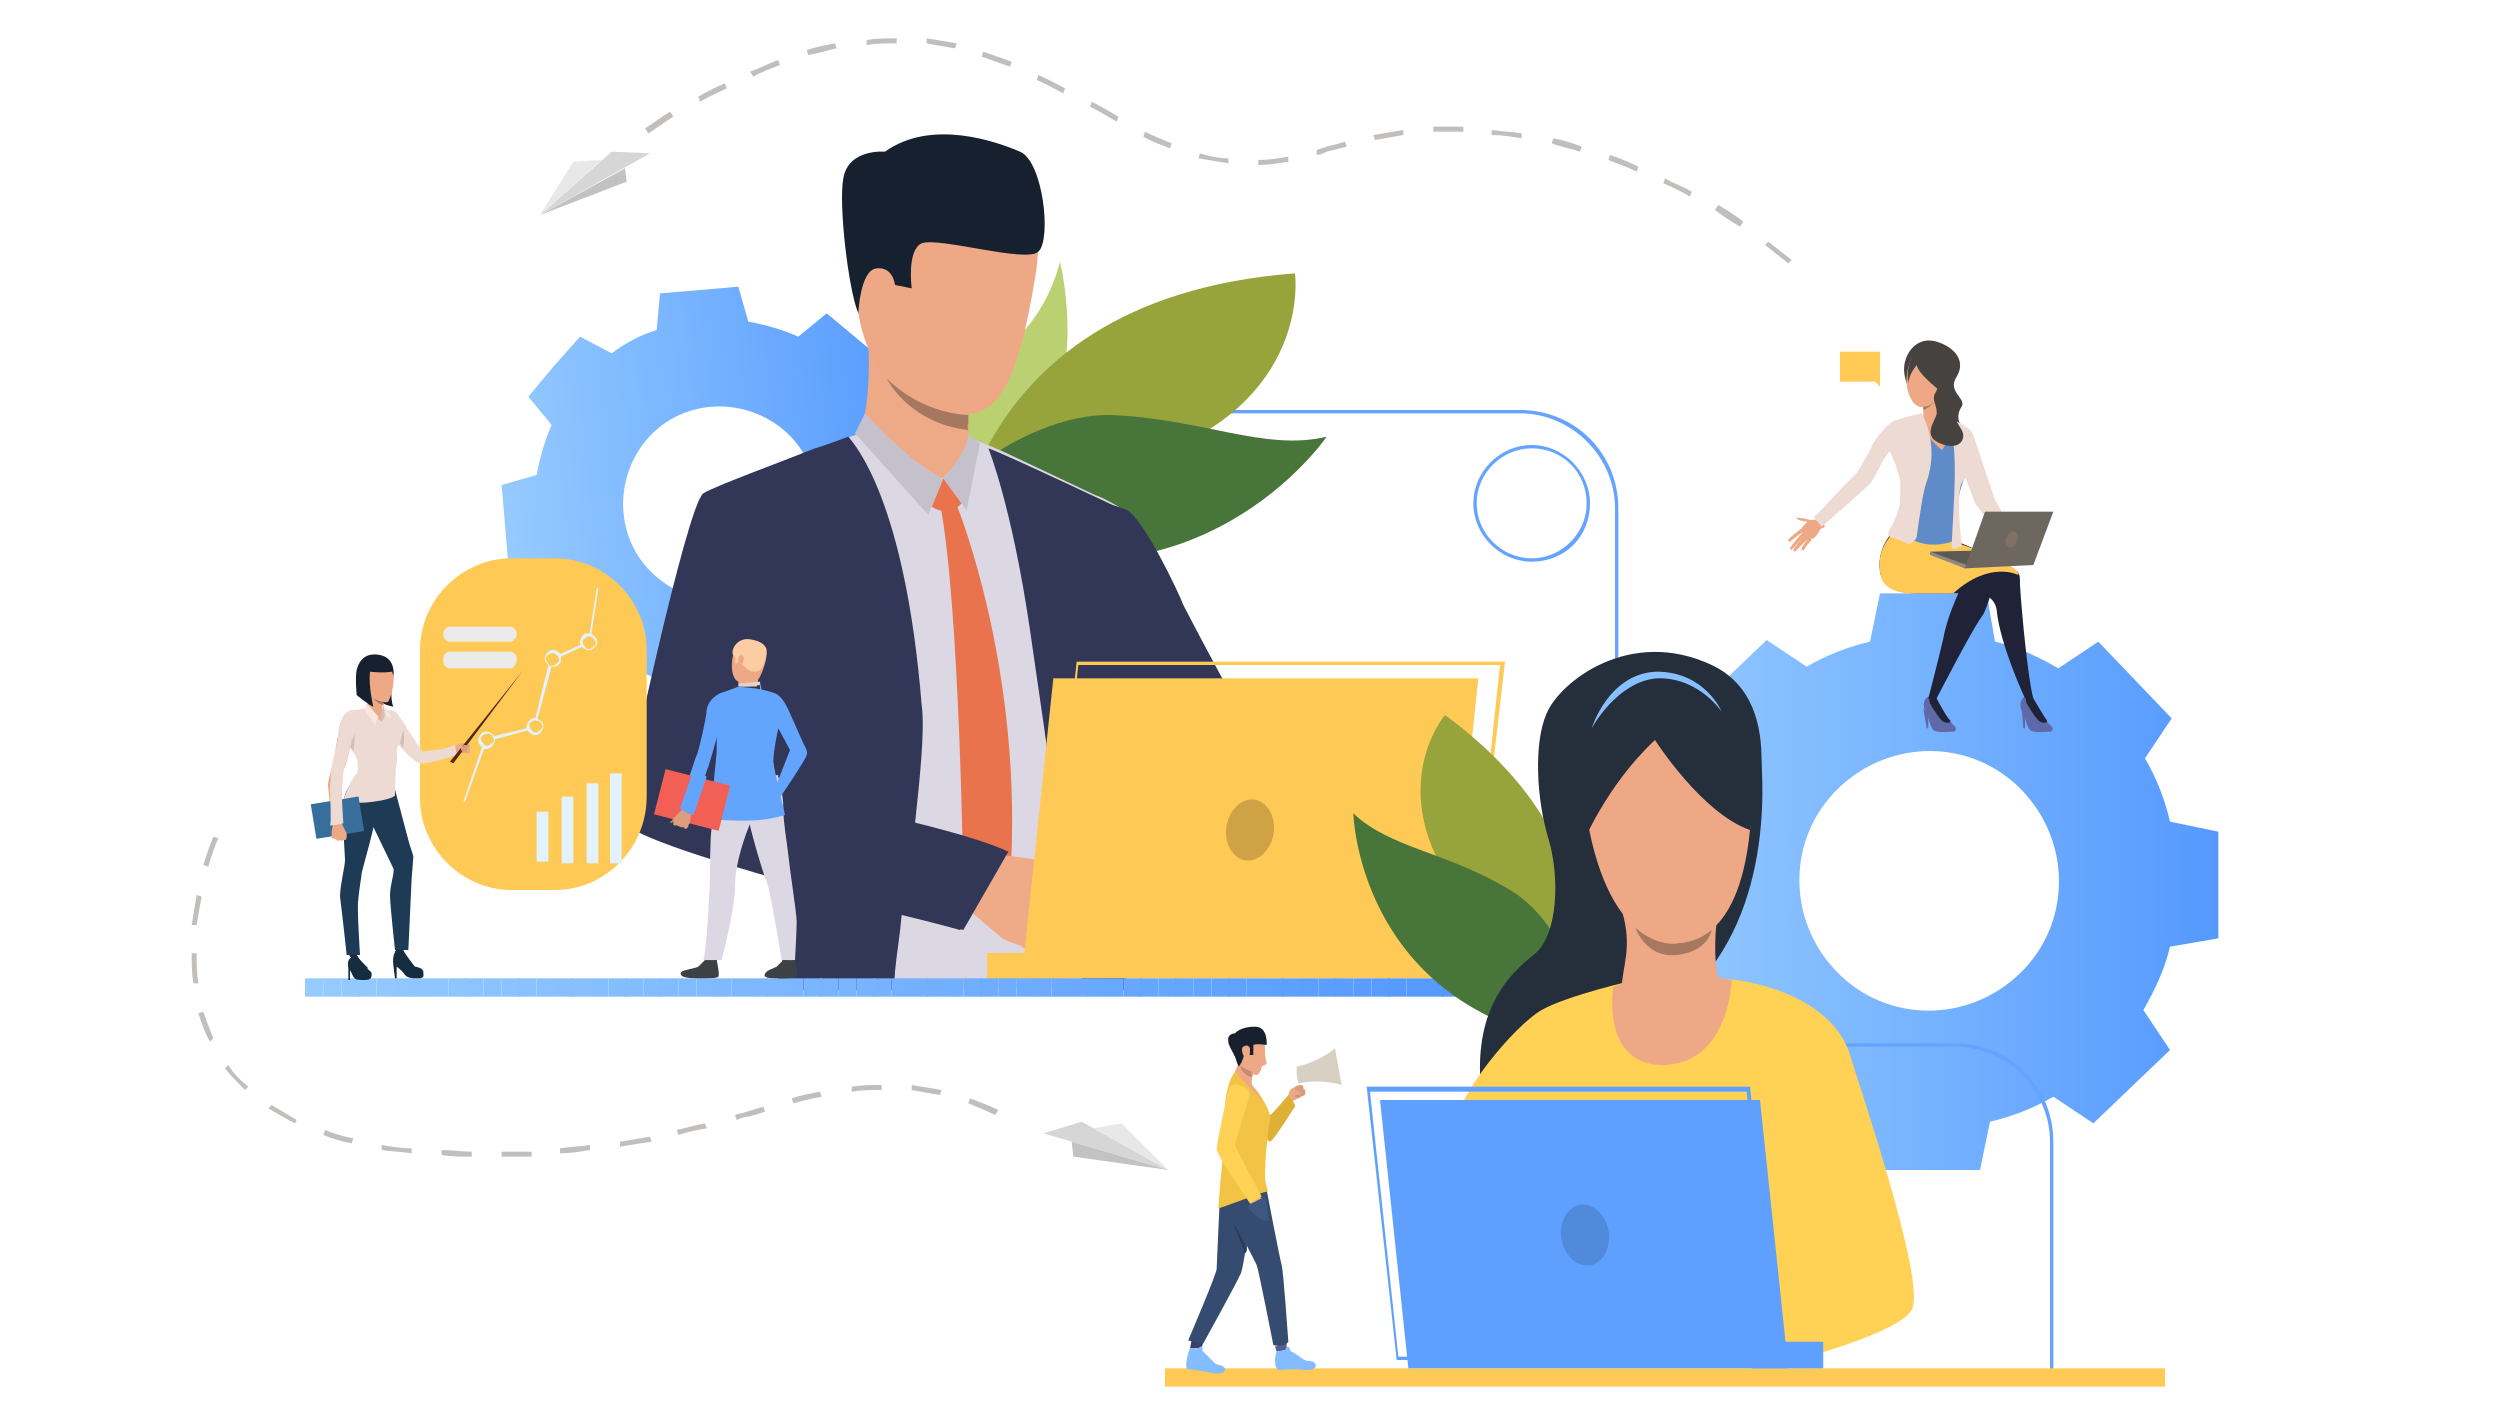 <?xml version="1.0" encoding="utf-8"?>
<!-- Generator: Adobe Illustrator 22.0.0, SVG Export Plug-In . SVG Version: 6.00 Build 0)  -->
<svg version="1.1" id="Layer_1" xmlns="http://www.w3.org/2000/svg" xmlns:xlink="http://www.w3.org/1999/xlink" x="0px" y="0px"
	 viewBox="0 0 150 85" style="enable-background:new 0 0 150 85;" xml:space="preserve">
<style type="text/css">
	.st0{display:none;}
	.st1{fill:#FAFAFA;}
	.st2{display:inline;}
	.st3{fill:#E0E0E0;}
	.st4{fill:url(#SVGID_1_);}
	.st5{fill:url(#SVGID_2_);}
	.st6{fill:url(#SVGID_3_);}
	.st7{fill:url(#SVGID_4_);}
	.st8{fill:url(#SVGID_5_);}
	.st9{fill:url(#SVGID_6_);}
	.st10{fill:url(#SVGID_7_);}
	.st11{fill:#DBD8E3;}
	.st12{fill:#323657;}
	.st13{fill:#EEA987;}
	.st14{fill:#E8734D;}
	.st15{fill:#C4C1CC;}
	.st16{fill:#EFAA88;}
	.st17{fill:#EEA886;}
	.st18{fill:#16202E;}
	.st19{fill:#A77860;}
	.st20{fill:#FFC955;}
	.st21{fill:url(#SVGID_8_);}
	.st22{fill:#CFA345;}
	.st23{display:inline;fill:#252840;}
	.st24{fill:#252840;}
	.st25{fill:#292C47;}
	.st26{fill:#C4B4AF;}
	.st27{fill:#EB4747;}
	.st28{fill:#B385FF;}
	.st29{fill:#9352FF;}
	.st30{fill:#7D46D9;}
	.st31{fill:#EDDAD3;}
	.st32{fill:#DECCC6;}
	.st33{fill:#E3D1CA;}
	.st34{fill:#B39696;}
	.st35{fill:#DBB8B8;}
	.st36{fill:#F2CBCB;}
	.st37{fill:#323438;}
	.st38{display:inline;fill:#1D2033;}
	.st39{display:inline;fill:#EEA987;}
	.st40{display:inline;fill:#A09EA6;}
	.st41{display:inline;fill:#EAE6F2;}
	.st42{display:inline;fill:#EFAA88;}
	.st43{display:inline;fill:#3A4066;}
	.st44{display:inline;fill:#A77860;}
	.st45{fill:url(#SVGID_9_);}
	.st46{fill:url(#SVGID_10_);}
	.st47{display:inline;fill:url(#SVGID_11_);}
	.st48{display:inline;fill:url(#SVGID_12_);}
	.st49{fill:url(#SVGID_13_);}
	.st50{display:none;fill:#FCFCFC;}
	.st51{fill:url(#SVGID_14_);}
	.st52{fill:url(#SVGID_15_);}
	.st53{fill:#64A4FF;}
	.st54{fill:#BBD070;}
	.st55{fill:#97A43C;}
	.st56{fill:#48753A;}
	.st57{fill:#4DA8F2;}
	.st58{clip-path:url(#SVGID_17_);fill:#96CBFF;}
	.st59{clip-path:url(#SVGID_17_);fill:#95CAFF;}
	.st60{clip-path:url(#SVGID_17_);fill:#94C9FF;}
	.st61{clip-path:url(#SVGID_17_);fill:#93C9FF;}
	.st62{clip-path:url(#SVGID_17_);fill:#92C8FF;}
	.st63{clip-path:url(#SVGID_17_);fill:#91C7FF;}
	.st64{clip-path:url(#SVGID_17_);fill:#90C6FF;}
	.st65{clip-path:url(#SVGID_17_);fill:#8FC6FF;}
	.st66{clip-path:url(#SVGID_17_);fill:#8EC5FF;}
	.st67{clip-path:url(#SVGID_17_);fill:#8DC4FF;}
	.st68{clip-path:url(#SVGID_17_);fill:#8CC3FF;}
	.st69{clip-path:url(#SVGID_17_);fill:#8BC2FF;}
	.st70{clip-path:url(#SVGID_17_);fill:#8AC2FF;}
	.st71{clip-path:url(#SVGID_17_);fill:#89C1FF;}
	.st72{clip-path:url(#SVGID_17_);fill:#88C0FF;}
	.st73{clip-path:url(#SVGID_17_);fill:#87BFFF;}
	.st74{clip-path:url(#SVGID_17_);fill:#86BFFF;}
	.st75{clip-path:url(#SVGID_17_);fill:#85BEFF;}
	.st76{clip-path:url(#SVGID_17_);fill:#84BDFF;}
	.st77{clip-path:url(#SVGID_17_);fill:#83BCFF;}
	.st78{clip-path:url(#SVGID_17_);fill:#82BBFF;}
	.st79{clip-path:url(#SVGID_17_);fill:#81BBFF;}
	.st80{clip-path:url(#SVGID_17_);fill:#80BAFF;}
	.st81{clip-path:url(#SVGID_17_);fill:#7FB9FF;}
	.st82{clip-path:url(#SVGID_17_);fill:#7EB8FF;}
	.st83{clip-path:url(#SVGID_17_);fill:#7DB7FF;}
	.st84{clip-path:url(#SVGID_17_);fill:#7CB7FF;}
	.st85{clip-path:url(#SVGID_17_);fill:#7BB6FF;}
	.st86{clip-path:url(#SVGID_17_);fill:#7AB5FF;}
	.st87{clip-path:url(#SVGID_17_);fill:#79B4FF;}
	.st88{clip-path:url(#SVGID_17_);fill:#78B4FF;}
	.st89{clip-path:url(#SVGID_17_);fill:#77B3FF;}
	.st90{clip-path:url(#SVGID_17_);fill:#76B2FF;}
	.st91{clip-path:url(#SVGID_17_);fill:#74B1FF;}
	.st92{clip-path:url(#SVGID_17_);fill:#73B0FF;}
	.st93{clip-path:url(#SVGID_17_);fill:#72B0FF;}
	.st94{clip-path:url(#SVGID_17_);fill:#71AFFF;}
	.st95{clip-path:url(#SVGID_17_);fill:#70AEFF;}
	.st96{clip-path:url(#SVGID_17_);fill:#6FADFF;}
	.st97{clip-path:url(#SVGID_17_);fill:#6EADFF;}
	.st98{clip-path:url(#SVGID_17_);fill:#6DACFF;}
	.st99{clip-path:url(#SVGID_17_);fill:#6CABFF;}
	.st100{clip-path:url(#SVGID_17_);fill:#6BAAFF;}
	.st101{clip-path:url(#SVGID_17_);fill:#6AA9FF;}
	.st102{clip-path:url(#SVGID_17_);fill:#69A9FF;}
	.st103{clip-path:url(#SVGID_17_);fill:#68A8FF;}
	.st104{clip-path:url(#SVGID_17_);fill:#67A7FF;}
	.st105{clip-path:url(#SVGID_17_);fill:#66A6FF;}
	.st106{clip-path:url(#SVGID_17_);fill:#65A6FF;}
	.st107{clip-path:url(#SVGID_17_);fill:#64A5FF;}
	.st108{clip-path:url(#SVGID_17_);fill:#63A4FF;}
	.st109{clip-path:url(#SVGID_17_);fill:#62A3FF;}
	.st110{clip-path:url(#SVGID_17_);fill:#61A2FF;}
	.st111{clip-path:url(#SVGID_17_);fill:#60A2FF;}
	.st112{clip-path:url(#SVGID_17_);fill:#5FA1FF;}
	.st113{clip-path:url(#SVGID_17_);fill:#5EA0FF;}
	.st114{clip-path:url(#SVGID_17_);fill:#5D9FFF;}
	.st115{clip-path:url(#SVGID_17_);fill:#5C9EFF;}
	.st116{clip-path:url(#SVGID_17_);fill:#5B9EFF;}
	.st117{clip-path:url(#SVGID_17_);fill:#5A9DFF;}
	.st118{clip-path:url(#SVGID_17_);fill:#599CFF;}
	.st119{clip-path:url(#SVGID_17_);fill:#589BFF;}
	.st120{clip-path:url(#SVGID_17_);fill:#579BFF;}
	.st121{clip-path:url(#SVGID_17_);fill:#569AFF;}
	.st122{clip-path:url(#SVGID_17_);fill:#5599FF;}
	.st123{fill:#6069A8;}
	.st124{fill:#202338;}
	.st125{fill:#464240;}
	.st126{fill:#5F8CC9;}
	.st127{fill:#5E5853;}
	.st128{fill:#91887F;}
	.st129{fill:#6E6760;}
	.st130{fill:#807066;}
	.st131{fill:#FFCB55;}
	.st132{fill:#CF8C6C;}
	.st133{fill:#3B3F66;}
	.st134{fill:#555C94;}
	.st135{fill:#354C70;}
	.st136{fill:#DEB135;}
	.st137{fill:#F2C344;}
	.st138{fill:#D9D0C4;}
	.st139{fill:#84BDFF;}
	.st140{fill:#FFD255;}
	.st141{fill:#3C5780;}
	.st142{fill:#C48A6F;}
	.st143{clip-path:url(#SVGID_19_);fill:#96CBFF;}
	.st144{clip-path:url(#SVGID_19_);fill:#95CAFF;}
	.st145{clip-path:url(#SVGID_19_);fill:#94C9FF;}
	.st146{clip-path:url(#SVGID_19_);fill:#93C9FF;}
	.st147{clip-path:url(#SVGID_19_);fill:#92C8FF;}
	.st148{clip-path:url(#SVGID_19_);fill:#91C7FF;}
	.st149{clip-path:url(#SVGID_19_);fill:#90C6FF;}
	.st150{clip-path:url(#SVGID_19_);fill:#8FC6FF;}
	.st151{clip-path:url(#SVGID_19_);fill:#8EC5FF;}
	.st152{clip-path:url(#SVGID_19_);fill:#8DC4FF;}
	.st153{clip-path:url(#SVGID_19_);fill:#8CC3FF;}
	.st154{clip-path:url(#SVGID_19_);fill:#8BC2FF;}
	.st155{clip-path:url(#SVGID_19_);fill:#8AC2FF;}
	.st156{clip-path:url(#SVGID_19_);fill:#89C1FF;}
	.st157{clip-path:url(#SVGID_19_);fill:#88C0FF;}
	.st158{clip-path:url(#SVGID_19_);fill:#87BFFF;}
	.st159{clip-path:url(#SVGID_19_);fill:#86BFFF;}
	.st160{clip-path:url(#SVGID_19_);fill:#85BEFF;}
	.st161{clip-path:url(#SVGID_19_);fill:#84BDFF;}
	.st162{clip-path:url(#SVGID_19_);fill:#83BCFF;}
	.st163{clip-path:url(#SVGID_19_);fill:#82BBFF;}
	.st164{clip-path:url(#SVGID_19_);fill:#81BBFF;}
	.st165{clip-path:url(#SVGID_19_);fill:#80BAFF;}
	.st166{clip-path:url(#SVGID_19_);fill:#7FB9FF;}
	.st167{clip-path:url(#SVGID_19_);fill:#7EB8FF;}
	.st168{clip-path:url(#SVGID_19_);fill:#7DB7FF;}
	.st169{clip-path:url(#SVGID_19_);fill:#7CB7FF;}
	.st170{clip-path:url(#SVGID_19_);fill:#7BB6FF;}
	.st171{clip-path:url(#SVGID_19_);fill:#7AB5FF;}
	.st172{clip-path:url(#SVGID_19_);fill:#79B4FF;}
	.st173{clip-path:url(#SVGID_19_);fill:#78B4FF;}
	.st174{clip-path:url(#SVGID_19_);fill:#77B3FF;}
	.st175{clip-path:url(#SVGID_19_);fill:#76B2FF;}
	.st176{clip-path:url(#SVGID_19_);fill:#74B1FF;}
	.st177{clip-path:url(#SVGID_19_);fill:#73B0FF;}
	.st178{clip-path:url(#SVGID_19_);fill:#72B0FF;}
	.st179{clip-path:url(#SVGID_19_);fill:#71AFFF;}
	.st180{clip-path:url(#SVGID_19_);fill:#70AEFF;}
	.st181{clip-path:url(#SVGID_19_);fill:#6FADFF;}
	.st182{clip-path:url(#SVGID_19_);fill:#6EADFF;}
	.st183{clip-path:url(#SVGID_19_);fill:#6DACFF;}
	.st184{clip-path:url(#SVGID_19_);fill:#6CABFF;}
	.st185{clip-path:url(#SVGID_19_);fill:#6BAAFF;}
	.st186{clip-path:url(#SVGID_19_);fill:#6AA9FF;}
	.st187{clip-path:url(#SVGID_19_);fill:#69A9FF;}
	.st188{clip-path:url(#SVGID_19_);fill:#68A8FF;}
	.st189{clip-path:url(#SVGID_19_);fill:#67A7FF;}
	.st190{clip-path:url(#SVGID_19_);fill:#66A6FF;}
	.st191{clip-path:url(#SVGID_19_);fill:#65A6FF;}
	.st192{clip-path:url(#SVGID_19_);fill:#64A5FF;}
	.st193{clip-path:url(#SVGID_19_);fill:#63A4FF;}
	.st194{clip-path:url(#SVGID_19_);fill:#62A3FF;}
	.st195{clip-path:url(#SVGID_19_);fill:#61A2FF;}
	.st196{clip-path:url(#SVGID_19_);fill:#60A2FF;}
	.st197{clip-path:url(#SVGID_19_);fill:#5FA1FF;}
	.st198{clip-path:url(#SVGID_19_);fill:#5EA0FF;}
	.st199{clip-path:url(#SVGID_19_);fill:#5D9FFF;}
	.st200{clip-path:url(#SVGID_19_);fill:#5C9EFF;}
	.st201{clip-path:url(#SVGID_19_);fill:#5B9EFF;}
	.st202{clip-path:url(#SVGID_19_);fill:#5A9DFF;}
	.st203{clip-path:url(#SVGID_19_);fill:#599CFF;}
	.st204{clip-path:url(#SVGID_19_);fill:#589BFF;}
	.st205{clip-path:url(#SVGID_19_);fill:#579BFF;}
	.st206{clip-path:url(#SVGID_19_);fill:#569AFF;}
	.st207{clip-path:url(#SVGID_19_);fill:#5599FF;}
	.st208{fill:#DB9C7C;}
	.st209{clip-path:url(#SVGID_21_);fill:#96CBFF;}
	.st210{clip-path:url(#SVGID_21_);fill:#95CAFF;}
	.st211{clip-path:url(#SVGID_21_);fill:#94C9FF;}
	.st212{clip-path:url(#SVGID_21_);fill:#93C9FF;}
	.st213{clip-path:url(#SVGID_21_);fill:#92C8FF;}
	.st214{clip-path:url(#SVGID_21_);fill:#91C7FF;}
	.st215{clip-path:url(#SVGID_21_);fill:#90C6FF;}
	.st216{clip-path:url(#SVGID_21_);fill:#8FC6FF;}
	.st217{clip-path:url(#SVGID_21_);fill:#8EC5FF;}
	.st218{clip-path:url(#SVGID_21_);fill:#8DC4FF;}
	.st219{clip-path:url(#SVGID_21_);fill:#8CC3FF;}
	.st220{clip-path:url(#SVGID_21_);fill:#8BC2FF;}
	.st221{clip-path:url(#SVGID_21_);fill:#8AC2FF;}
	.st222{clip-path:url(#SVGID_21_);fill:#89C1FF;}
	.st223{clip-path:url(#SVGID_21_);fill:#88C0FF;}
	.st224{clip-path:url(#SVGID_21_);fill:#87BFFF;}
	.st225{clip-path:url(#SVGID_21_);fill:#86BFFF;}
	.st226{clip-path:url(#SVGID_21_);fill:#85BEFF;}
	.st227{clip-path:url(#SVGID_21_);fill:#84BDFF;}
	.st228{clip-path:url(#SVGID_21_);fill:#83BCFF;}
	.st229{clip-path:url(#SVGID_21_);fill:#82BBFF;}
	.st230{clip-path:url(#SVGID_21_);fill:#81BBFF;}
	.st231{clip-path:url(#SVGID_21_);fill:#80BAFF;}
	.st232{clip-path:url(#SVGID_21_);fill:#7FB9FF;}
	.st233{clip-path:url(#SVGID_21_);fill:#7EB8FF;}
	.st234{clip-path:url(#SVGID_21_);fill:#7DB7FF;}
	.st235{clip-path:url(#SVGID_21_);fill:#7CB7FF;}
	.st236{clip-path:url(#SVGID_21_);fill:#7BB6FF;}
	.st237{clip-path:url(#SVGID_21_);fill:#7AB5FF;}
	.st238{clip-path:url(#SVGID_21_);fill:#79B4FF;}
	.st239{clip-path:url(#SVGID_21_);fill:#78B4FF;}
	.st240{clip-path:url(#SVGID_21_);fill:#77B3FF;}
	.st241{clip-path:url(#SVGID_21_);fill:#76B2FF;}
	.st242{clip-path:url(#SVGID_21_);fill:#74B1FF;}
	.st243{clip-path:url(#SVGID_21_);fill:#73B0FF;}
	.st244{clip-path:url(#SVGID_21_);fill:#72B0FF;}
	.st245{clip-path:url(#SVGID_21_);fill:#71AFFF;}
	.st246{clip-path:url(#SVGID_21_);fill:#70AEFF;}
	.st247{clip-path:url(#SVGID_21_);fill:#6FADFF;}
	.st248{clip-path:url(#SVGID_21_);fill:#6EADFF;}
	.st249{clip-path:url(#SVGID_21_);fill:#6DACFF;}
	.st250{clip-path:url(#SVGID_21_);fill:#6CABFF;}
	.st251{clip-path:url(#SVGID_21_);fill:#6BAAFF;}
	.st252{clip-path:url(#SVGID_21_);fill:#6AA9FF;}
	.st253{clip-path:url(#SVGID_21_);fill:#69A9FF;}
	.st254{clip-path:url(#SVGID_21_);fill:#68A8FF;}
	.st255{clip-path:url(#SVGID_21_);fill:#67A7FF;}
	.st256{clip-path:url(#SVGID_21_);fill:#66A6FF;}
	.st257{clip-path:url(#SVGID_21_);fill:#65A6FF;}
	.st258{clip-path:url(#SVGID_21_);fill:#64A5FF;}
	.st259{clip-path:url(#SVGID_21_);fill:#63A4FF;}
	.st260{clip-path:url(#SVGID_21_);fill:#62A3FF;}
	.st261{clip-path:url(#SVGID_21_);fill:#61A2FF;}
	.st262{clip-path:url(#SVGID_21_);fill:#60A2FF;}
	.st263{clip-path:url(#SVGID_21_);fill:#5FA1FF;}
	.st264{clip-path:url(#SVGID_21_);fill:#5EA0FF;}
	.st265{clip-path:url(#SVGID_21_);fill:#5D9FFF;}
	.st266{clip-path:url(#SVGID_21_);fill:#5C9EFF;}
	.st267{clip-path:url(#SVGID_21_);fill:#5B9EFF;}
	.st268{clip-path:url(#SVGID_21_);fill:#5A9DFF;}
	.st269{clip-path:url(#SVGID_21_);fill:#599CFF;}
	.st270{clip-path:url(#SVGID_21_);fill:#589BFF;}
	.st271{clip-path:url(#SVGID_21_);fill:#579BFF;}
	.st272{clip-path:url(#SVGID_21_);fill:#569AFF;}
	.st273{clip-path:url(#SVGID_21_);fill:#5599FF;}
	.st274{fill:#293B57;}
	.st275{fill:#E3F2FF;}
	.st276{fill:#EBEBEB;}
	.st277{fill:#162D40;}
	.st278{fill:#1D3B54;}
	.st279{fill:#D1C0BA;}
	.st280{fill:#FAE6DE;}
	.st281{fill:#54281A;}
	.st282{fill:#366E9C;}
	.st283{fill:#5C544D;}
	.st284{fill:#3C4145;}
	.st285{fill:#FCCCA2;}
	.st286{fill:#E2D2CA;}
	.st287{fill:#63A4FF;}
	.st288{fill:#F25F54;}
	.st289{fill:#C98462;}
	.st290{fill:#DE9D7D;}
	.st291{fill:#252E3B;}
	.st292{fill:#88C0FF;}
	.st293{fill:#5FA0FF;}
	.st294{fill:#5189DB;}
	.st295{fill:#C2BEBC;}
	.st296{fill:#D6D6D6;}
	.st297{fill:#E8E8E8;}
	.st298{fill:#C2C2C2;}
</style>
<g class="st0">
	<rect x="15" y="-10" class="st1" width="121" height="100"/>
	<g class="st2">
		<path class="st3" d="M68.6,22.4h4.2L82,48.2h-4.8L75,41.8h-8.4l-2.2,6.4h-4.8L68.6,22.4z M74,38.2L70.7,28l-3.5,10.2H74z"/>
	</g>
	<g class="st2">
		<g>
			<rect x="99.8" y="30.7" class="st3" width="4.6" height="1.1"/>
		</g>
		<g>
			<g>
				<rect x="105" y="64.2" class="st3" width="10.1" height="1.1"/>
			</g>
			<g>
				<rect x="94.8" y="55.8" class="st3" width="7.3" height="1.1"/>
			</g>
			<g>
				<rect x="88.9" y="55.8" class="st3" width="4.8" height="1.1"/>
			</g>
			<g>
				<rect x="110.1" y="34.9" class="st3" width="4.8" height="1.1"/>
			</g>
			<g>
				<rect x="76.2" y="55.8" class="st3" width="11.7" height="1.1"/>
			</g>
			<g>
				<rect x="107.5" y="39.1" class="st3" width="7.5" height="1.1"/>
			</g>
			<g>
				<rect x="105.9" y="30.7" class="st3" width="9.1" height="1.1"/>
			</g>
			<g>
				<rect x="95.7" y="64.2" class="st3" width="7.2" height="1.1"/>
			</g>
			<g>
				<rect x="95.7" y="51.7" class="st3" width="7.2" height="1.1"/>
			</g>
			<g>
				<rect x="103.4" y="47.5" class="st3" width="3.1" height="1.1"/>
			</g>
			<g>
				<rect x="102.8" y="43.3" class="st3" width="6.9" height="1.1"/>
			</g>
			<g>
				<rect x="92.2" y="43.3" class="st3" width="9.5" height="1.1"/>
			</g>
			<g>
				<rect x="107.7" y="47.5" class="st3" width="7.2" height="1.1"/>
			</g>
			<g>
				<rect x="110.6" y="43.3" class="st3" width="4.3" height="1.1"/>
			</g>
			<g>
				<rect x="98.1" y="47.5" class="st3" width="4" height="1.1"/>
			</g>
			<g>
				<rect x="107.8" y="22.3" class="st3" width="7" height="1.1"/>
			</g>
			<g>
				<rect x="107.7" y="55.8" class="st3" width="7.2" height="1.1"/>
			</g>
			<g>
				<rect x="89" y="34.9" class="st3" width="19.6" height="1.1"/>
			</g>
			<g>
				<rect x="82.4" y="26.6" class="st3" width="32.4" height="1.1"/>
			</g>
			<g>
				<rect x="104.8" y="51.7" class="st3" width="10.2" height="1.1"/>
			</g>
			<g>
				<rect x="58.3" y="64.2" class="st3" width="8.7" height="1.1"/>
			</g>
			<g>
				<rect x="79.7" y="22.3" class="st3" width="12.9" height="1.1"/>
			</g>
			<g>
				<rect x="79.3" y="64.2" class="st3" width="14.6" height="1.1"/>
			</g>
			<g>
				<rect x="54.1" y="60.1" class="st3" width="4" height="1.1"/>
			</g>
			<g>
				<rect x="50.7" y="55.8" class="st3" width="18.7" height="1.1"/>
			</g>
			<g>
				<rect x="68.7" y="64.2" class="st3" width="9.2" height="1.1"/>
			</g>
			<g>
				<rect x="66.9" y="51.7" class="st3" width="21.4" height="1.1"/>
			</g>
			<g>
				<rect x="90.4" y="51.7" class="st3" width="3.4" height="1.1"/>
			</g>
			<g>
				<rect x="109.9" y="60.1" class="st3" width="5.2" height="1.1"/>
			</g>
			<g>
				<rect x="106.9" y="60.1" class="st3" width="1.7" height="1.1"/>
			</g>
			<g>
				<rect x="103.8" y="60.1" class="st3" width="1.7" height="1.1"/>
			</g>
			<g>
				<rect x="70.5" y="55.8" class="st3" width="4.6" height="1.1"/>
			</g>
			<g>
				<rect x="94.1" y="22.3" class="st3" width="12.2" height="1.1"/>
			</g>
			<g>
				<rect x="59.1" y="60.1" class="st3" width="31.5" height="1.1"/>
			</g>
			<g>
				<rect x="91.9" y="60.1" class="st3" width="3.4" height="1.1"/>
			</g>
			<g>
				<rect x="103.2" y="55.8" class="st3" width="3.4" height="1.1"/>
			</g>
			<g>
				<rect x="95.4" y="39" class="st3" width="10.6" height="1.1"/>
			</g>
			<g>
				<rect x="96.7" y="60.1" class="st3" width="5.8" height="1.1"/>
			</g>
		</g>
	</g>
	<g class="st2">
		<g>
			
				<linearGradient id="SVGID_1_" gradientUnits="userSpaceOnUse" x1="72.649" y1="46.739" x2="55.673" y2="74.518" gradientTransform="matrix(1 0 0 -1 0 86)">
				<stop  offset="0" style="stop-color:#FF9F55"/>
				<stop  offset="1" style="stop-color:#FFD255"/>
			</linearGradient>
			<path class="st4" d="M73.9,32.4H51.4v-19h22.5V32.4z M52.1,31.6h21V14.2h-21V31.6z"/>
		</g>
		<g>
			
				<linearGradient id="SVGID_2_" gradientUnits="userSpaceOnUse" x1="70.728" y1="45.977" x2="54.239" y2="72.959" gradientTransform="matrix(1 0 0 -1 0 86)">
				<stop  offset="0" style="stop-color:#FF9F55"/>
				<stop  offset="1" style="stop-color:#FFD255"/>
			</linearGradient>
			<polygon class="st5" points="73.3,28.1 69.3,24.6 64.4,27.9 59,22.6 51.9,26.6 51.6,25.9 59.1,21.6 64.5,26.9 69.3,23.7 
				73.7,27.5 			"/>
		</g>
		<g>
			
				<linearGradient id="SVGID_3_" gradientUnits="userSpaceOnUse" x1="78.321" y1="50.185" x2="61.15" y2="78.282" gradientTransform="matrix(1 0 0 -1 0 86)">
				<stop  offset="0" style="stop-color:#FF9F55"/>
				<stop  offset="1" style="stop-color:#FFD255"/>
			</linearGradient>
			<path class="st6" d="M67.8,21.8c-1.7,0-3-1.4-3-3.2c0-1.8,1.4-3.2,3-3.2c1.7,0,3,1.4,3,3.2C70.8,20.3,69.5,21.8,67.8,21.8z
				 M67.8,16.1c-1.3,0-2.3,1.1-2.3,2.4s1,2.4,2.3,2.4s2.3-1.1,2.3-2.4C70.1,17.2,69.1,16.1,67.8,16.1z"/>
		</g>
	</g>
	<g class="st2">
		<g>
			
				<linearGradient id="SVGID_4_" gradientUnits="userSpaceOnUse" x1="111.602" y1="42.715" x2="106.517" y2="61.811" gradientTransform="matrix(1 0 0 -1 0 86)">
				<stop  offset="0" style="stop-color:#FF9F55"/>
				<stop  offset="1" style="stop-color:#FFD255"/>
			</linearGradient>
			<path class="st7" d="M118.2,41.5H99.9V25.9h18.3V41.5z M100.8,40.6h16.5V26.9h-16.5V40.6z"/>
		</g>
	</g>
	<g class="st2">
		<g>
			
				<linearGradient id="SVGID_5_" gradientUnits="userSpaceOnUse" x1="3218.144" y1="2692.557" x2="3244.187" y2="2656.096" gradientTransform="matrix(0.834 0.552 0.552 -0.834 -4054.067 429.634)">
				<stop  offset="0" style="stop-color:#FF9F55"/>
				<stop  offset="1" style="stop-color:#FFD255"/>
			</linearGradient>
			<polygon class="st8" points="119.6,19.2 117.7,17.8 115.9,19.2 116.6,16.9 114.7,15.5 117,15.5 117.7,13.1 118.4,15.5 
				120.7,15.5 118.9,16.9 			"/>
		</g>
		<g>
			
				<linearGradient id="SVGID_6_" gradientUnits="userSpaceOnUse" x1="3212.055" y1="2688.186" x2="3238.099" y2="2651.725" gradientTransform="matrix(0.834 0.552 0.552 -0.834 -4054.067 429.634)">
				<stop  offset="0" style="stop-color:#FF9F55"/>
				<stop  offset="1" style="stop-color:#FFD255"/>
			</linearGradient>
			<polygon class="st9" points="112.1,19.2 110.2,17.8 108.4,19.2 109.1,16.9 107.2,15.5 109.5,15.5 110.2,13.1 110.9,15.5 
				113.2,15.5 111.4,16.9 			"/>
		</g>
		<g>
			<g>
				
					<linearGradient id="SVGID_7_" gradientUnits="userSpaceOnUse" x1="103.1" y1="76.337" x2="103.1" y2="70.531" gradientTransform="matrix(1 0 0 -1 0 86)">
					<stop  offset="0" style="stop-color:#FF9F55"/>
					<stop  offset="1" style="stop-color:#FFD255"/>
				</linearGradient>
				<path class="st10" d="M105,19.4l-1.9-1.5l-1.9,1.5l0.7-2.4l-1.9-1.5h2.4l0.7-2.4l0.7,2.4h2.4l-1.9,1.5L105,19.4z M103.1,17.4
					l1.3,1l-0.5-1.7l1.3-1h-1.6l-0.5-1.7l-0.5,1.7H101l1.3,1l-0.5,1.7L103.1,17.4z"/>
			</g>
		</g>
	</g>
	<g class="st2">
		<g>
			<g>
				<path class="st11" d="M76.4,68.9c0.3,1.2,0.2,3.9,0.2,3.9c0.1,2.6-0.2,5.3-0.3,6.8v0.1c0,0.4,0,0.7-0.1,1.1h18.2
					c0-0.4,0-0.7,0-1.1c0-2.2-0.1-4.6-0.1-6.3c4.2-1.2,8.6-2.7,8.5-3.8c-0.1-1.2-3.3-18.1-4.2-18.8c-0.6-0.5-4.5-2.1-6.5-2.9
					c-0.9-0.4-1.6-0.6-1.8-0.7c-0.5,0-6.1,0.5-6.1,0.5s-0.8,0.3-1.6,0.7c-1.4,0.7-3.6,1.8-5.2,2.6c-0.5,0.3-1.2,0.6-1.7,0.9
					c0.1,2.1,0.2,4.3,0.3,6.6C76.1,58.5,76.4,63.6,76.4,68.9z M94.4,70.8c0.2-3.2,1.1-8.8,1.2-9.2L96,62h0.1l0.1,0.1
					c0,0,2.7,4.1,2.8,6.3C99.1,69.5,97,70.3,94.4,70.8z"/>
			</g>
			<g>
				<path class="st12" d="M75.6,80.8H78c0.1-0.4,0.1-0.7,0.2-1.1c0.4-2.4,0.9-5.2,1.2-7.9l0,0c0.5-5,1.2-9.9,1.6-12.8
					c1-7.6,2.4-11,2.4-11c-0.6,0.2-7.8,3.8-7.8,3.8c0.1,2.1,0.2,4.3,0.3,6.7c0,0,0.2,5.9,0.5,11.4c0.1,0.8,0.2,1.6,0.1,2.4
					c-0.1,1.1-0.2,2.3-0.3,3.5l0,0c0,0.3-0.1,0.6-0.1,0.9l0,0c-0.1,0.9-0.2,1.8-0.3,2.7C75.7,80,75.7,80.4,75.6,80.8z"/>
			</g>
			<g>
				<path class="st12" d="M82.4,72.4c0.5,1.4,2.4,4.7,2.4,4.7s1.3-0.4,3.3-0.9c0.1,1.2,0.3,2.3,0.4,3.4c0,0.4,0.1,0.7,0.1,1.1h7.1
					c-0.1-0.4-0.2-0.7-0.2-1.1c-0.4-2-0.7-4-0.8-5.3c4.7-1.4,9.4-3.1,9.3-3.8c-0.1-1.1-3.7-18.9-4.6-19.6c-0.5-0.4-4.4-1.9-6.3-2.7
					c-0.3-0.1-1.5-0.6-1.8-0.7c-0.4,0.5-3.2,3.8-4.2,16.1c-0.1,1.5,0.1,4.3,0.4,7.2C84.7,71.5,82.3,72.2,82.4,72.4z M95.4,68
					c0.3-2.5,0.6-4.9,0.8-5.8c0,0,0.8,1.7,0.7,4.3C96.9,66.9,96.3,67.5,95.4,68z"/>
			</g>
			<g>
				<path class="st13" d="M90.7,47.3c0,0-0.7-1.5-0.5-5.6c0.1-1.1-5.6,2.7-5.6,2.7s0,0.4,0,0.9c0,0.2,0,0.5,0,0.7c0,0.1,0,0.1,0,0.2
					c0,0.1,0,0.2,0,0.3s0,0.3,0,0.4c0,0.1,0,0.3,0,0.4c0,0.2-0.2,0.7-0.2,0.8C84.1,48.9,88.6,48.9,90.7,47.3z"/>
			</g>
			<path class="st14" d="M86,49.9l-1,1.5c0,0,0.6,0.9,1.7,0.2L86,49.9z"/>
			<path class="st14" d="M85.2,51.5c0,0-3.8,10-3,22.7l1.2,2.3l1.4-2c0,0,0.2-16.9,1.3-23.1L85.2,51.5z"/>
			<path class="st13" d="M84.8,48.5l1.1,1.4c0,0,1.8-0.4,2.3-1.4C88.8,47.6,84.8,48.5,84.8,48.5z"/>
			<path class="st15" d="M84.6,47.3c0,0,0.1,1.1,1.4,2.6l-1.4,2l-0.7-4.1L84.6,47.3z"/>
			<path class="st15" d="M90.4,46c0,0-2.6,3.1-4.4,3.9l0.8,2.2l4.1-4.9L90.4,46z"/>
			<g>
				<path class="st12" d="M63.7,74.5c0,0,3.5-3.6,5.7-4.2c1-0.3,2.4-1.8,3.7-3.6c0.4-0.6,0.9-1.2,1.3-1.8l0,0
					c1.6-2.5,2.9-4.9,2.9-4.9s4.7-6,0.9-8.6c0,0-1.6,0-2.5,0.5s-2.9,4.9-3.2,5.7c-0.3,0.8-3.9,8-4.2,8.1c-0.2,0.2-0.6,0.8-2.1,1.6
					c-1.8,1-4.5,4-4.5,4L63.7,74.5z"/>
			</g>
			<path class="st16" d="M80.2,78.6c0,0,0.5,0,0.7-0.1c0,0,0.4-0.2,0.6-0.4c0.1-0.1,0.2-0.1,0.2-0.1c0.2-0.1,0.7-0.2,1.2-0.6
				s1.9-1.8,1.9-1.8l-1-1.6l-0.4-1.6c0,0-3.4,0.4-3.9,0.7l-0.1,0.1c-0.4,0.3-0.5,0.7-0.7,0.8c-0.1,0.1-0.7,0.8-0.6,1
				c0,0.4,0.2,0.6,0.4,0.8c0,0,0.1,0.8,0.5,1.1c0,0,0.1,0.7,0.7,1C79.7,77.8,79.8,78.5,80.2,78.6z"/>
			<path class="st17" d="M85.7,31.1c0,0-6.2-1.6-4.9,6.8c1.3,8.4,2.8,9.1,6.6,7.4c3.8-1.7,3.5-7.1,3.8-9.7
				C91.4,33,87.7,31.2,85.7,31.1z"/>
			<path class="st17" d="M89,36.9c0.1-0.7,1.5-1,1.6,0.1s-0.7,3.1-1.2,2.9C88.8,39.7,88.9,37.9,89,36.9z"/>
			<path class="st18" d="M90.8,39.9c0,0-0.1-2.7-1-2.8s-1.1,1-1.1,1l-0.9,0.2c0,0,0.3-2.3-0.6-2.7s-5.9,1.2-6.6,0.5s-0.3-5.4,1-6
				s5-2,7.6,0c0,0,2.1-0.2,2.4,1.6C91.9,33.4,91.4,38.6,90.8,39.9z"/>
			<path class="st12" d="M82.3,72.4l2.6,4.7c0,0,6.8-1.9,8.4-2.4l-3.6-4.6C89.6,70.1,84.2,71.4,82.3,72.4z"/>
			<path class="st19" d="M84.6,47L84.6,47c3.3-0.4,4.6-3.1,4.6-3.1c-2.1,2.2-4.6,2.2-4.6,2.2c0,0.1,0,0.1,0,0.2c0,0.1,0,0.2,0,0.3
				C84.6,46.8,84.6,46.9,84.6,47z"/>
		</g>
		<polygon class="st20" points="79.7,62 81.5,80.1 57.6,80.1 55.8,62 		"/>
		<rect x="79.4" y="78.5" class="st20" width="4" height="1.6"/>
		
			<linearGradient id="SVGID_8_" gradientUnits="userSpaceOnUse" x1="5.222" y1="5.35" x2="88.335" y2="5.35" gradientTransform="matrix(1 0 0 -1 0 86)">
			<stop  offset="0" style="stop-color:#FFC05C"/>
			<stop  offset="1" style="stop-color:#FF3857"/>
		</linearGradient>
		<rect x="35.1" y="80.1" class="st21" width="65" height="1.1"/>
		<path class="st22" d="M70,70.8c0.2,1-0.2,2-1,2.1c-0.7,0.2-1.5-0.5-1.7-1.5s0.2-2,1-2.1C69.1,69.1,69.8,69.8,70,70.8z"/>
	</g>
	<g>
		<g class="st2">
			<path class="st12" d="M51.1,44.8c0,0,0.2,3.5-0.4,4c-0.3,0.2-0.9,0.3-1.6,0.3c-0.2,0-0.5,0-0.7,0l0,0c-0.9,0-1.8-0.2-1.8-0.2
				s-2.4,0.1-2.3-1.5c0,0,0.3-0.5,0.6-0.6S46.8,47,47,47c0.3,0,2.4,0.5,2.4,0.5c0.1,0,0.3-0.9,0.3-1.5c0-0.8,0-1.6,0-1.6L51.1,44.8z
				"/>
		</g>
		<path class="st23" d="M38.3,78.3c0,0-0.2,0.5-0.4,0.7s-0.8,0.6-0.8,1.2c0,0.7,1.1,0.5,1.5,0.5s0.5-0.4,0.7-0.8s0.4-0.3,0.4-0.6
			c0-0.3-0.1-1-0.1-1L38.3,78.3z"/>
		<g class="st2">
			<path class="st24" d="M47,78.4c0,0,0.6,0.7,1.2,0.8s1,0.3,1,0.7c0,0.4-1.8,0.6-2.5,0.3c-1-0.6-1.2-0.4-1.3-0.7
				c-0.1-0.3,0.1-1.1,0.1-1.2C45.6,78.2,47,78.4,47,78.4z"/>
		</g>
		<g class="st2">
			<path class="st25" d="M46.9,58.8c0,0,0.6,4.9,0.9,6.6c0.3,2,0.4,3.6,0.5,4.6c0.1,1.3-1,8.1-0.9,8.5s-2-0.2-2-0.2s0.7-8.1,0.3-9.5
				c-0.3-1.3-1.4-6.8-1.6-6.5c-0.3,0.3-2,6.4-2.2,7.4s-2.1,8.8-2.1,8.8s-1.4,0.3-1.8,0c0,0,1.3-7.1,1.4-9c0-0.7,0.4-8.5,1.6-11.6
				C41.5,56.3,46.9,58.8,46.9,58.8z"/>
		</g>
		<g class="st2">
			<path class="st26" d="M30.3,45.1l0.1-1.9c0-0.4,0.3-0.7,0.7-0.6l3.7,0.3c0.4,0,0.6,0.4,0.6,0.7l-0.1,1.9c0,0.4-0.3,0.7-0.7,0.6
				l-3.7-0.3C30.5,45.8,30.3,45.5,30.3,45.1z"/>
			<polygon class="st27" points="32.8,46.1 33.1,42.6 57.4,44.4 57.2,47.8 			"/>
			<polygon class="st28" points="57.3,45.5 33,43.8 33.1,42.6 57.4,44.4 			"/>
			<polygon class="st29" points="32.9,44.9 33,43.8 57.3,45.5 57.2,46.7 			"/>
			<polygon class="st30" points="32.8,46.1 32.9,44.9 57.2,46.7 57.2,47.8 			"/>
			<polygon class="st31" points="57.2,47.8 57.4,44.4 60.9,46 61.8,46.4 60.9,46.7 			"/>
			<path class="st32" d="M57.3,45.5c-0.3,0-0.5-0.3-0.5-0.6s0.3-0.6,0.6-0.5L57.3,45.5z"/>
			<path class="st33" d="M57.2,46.7c-0.3,0-0.5-0.3-0.5-0.6s0.3-0.6,0.6-0.5L57.2,46.7z"/>
			<path class="st31" d="M57.2,47.8c-0.3,0-0.5-0.3-0.5-0.6s0.3-0.6,0.6-0.5L57.2,47.8z"/>
			<polygon class="st34" points="33.6,43.8 32.1,43.7 32.2,42.6 33.7,42.7 			"/>
			<polygon class="st35" points="32.1,44.9 32.1,43.7 33.6,43.8 33.6,45 			"/>
			<polygon class="st36" points="32,46 32.1,44.9 33.6,45 33.5,46.1 			"/>
			<polygon class="st32" points="57.3,45.5 61.8,46.4 57.4,44.4 			"/>
			<polygon class="st33" points="57.2,46.7 61.8,46.4 57.3,45.5 			"/>
			<polygon class="st31" points="57.2,46.7 61.8,46.4 57.2,47.8 			"/>
			<polygon class="st37" points="60.9,46.7 60.9,46 61.8,46.4 			"/>
		</g>
		<g class="st2">
			<g>
				<path class="st16" d="M50.1,43.7c0,0-0.1,0.6,0,0.8s0.2,0,0.2,0s-0.1,0.2,0.1,0.3c0.2,0.1,0.2-0.2,0.2-0.2s0,0.2,0.2,0.2
					s0.2-0.2,0.2-0.2s0.1,0.2,0.3,0.1c0.2-0.3,0.1-0.7,0.1-0.7s0-0.1-0.2-0.1c0,0-0.1-0.3-0.3-0.2c0,0-0.2-0.2-0.3,0
					C50.4,43.6,50.2,43.4,50.1,43.7z"/>
			</g>
		</g>
		<g class="st2">
			<path class="st20" d="M38.5,58.7c0,0,0.8,0.3,1.1,0.2s0.2-4.4,0.2-5.3c0-0.7,0.4-2.7,0.4-2.7l0,0l0,0l0,0c0,0.1,0.5,2.2,0.6,3.1
				c0,1-0.1,4.8-0.1,4.8l1.4,0.1l4,0.1l0.8-0.1c0,0-0.1-1.6-0.1-2.4c0-0.5-0.1-1.4-0.1-2.2c0,0,0-0.9,0.1-1.3c0-1.7,0.1-3.4,0.1-3.4
				c0.1-0.8,0.1-1.5,0.1-2.2c-0.2-0.1-0.4-0.2-0.6-0.3c-0.5-0.3-1.3-0.6-1.7-0.9c-0.3-0.1-0.5-0.2-0.5-0.2s-1.9-0.2-2-0.2
				c0,0-0.3,0.1-0.6,0.2c-0.7,0.3-1.9,0.8-2.2,1s-0.9,5.7-1,6.1C38.3,53.8,38.5,58.7,38.5,58.7z"/>
		</g>
		<path class="st38" d="M46.8,58.3c0,0-2.7,0.3-5.2,0v0.8c0,0,3.6,0.6,5.3-0.2L46.8,58.3z"/>
		<g class="st2">
			<path class="st12" d="M44.4,46.1c0,0,0.4,1.1,0.8,3.6c0.1,1,0.4,2.6,0.5,4.2l0,0c0.1,1.3,0.4,2.6,0.5,3.6s0.4,4.1,0.4,4.1
				l0.8-0.5c0.1-0.1,0.3-0.2,0.2-0.4c-0.2-0.7-0.6-3.1-0.8-5.1l0,0c0-0.1,0-0.2,0-0.3l0,0c0-0.4-0.1-0.8-0.1-1.2c0-0.3,0-0.5,0-0.8
				c0.1-1.8,0.2-3.8,0.2-3.8c0.1-0.8,0.2-1.8,0.2-2.5c-0.3,0-0.5-0.1-0.7-0.1C46.4,47,45,46.4,44.4,46.1z"/>
		</g>
		<g class="st2">
			<path class="st13" d="M44.1,46.1c0,0.2-1.1,0.9-1.9,0.1c0,0,0.1-1.3,0.1-1.7s1.7,0.4,1.7,0.4s0,0.4,0,0.8c0,0.1,0,0.2,0,0.3
				C44.1,46,44.1,46,44.1,46.1z"/>
		</g>
		<path class="st39" d="M44,46.2c0,0-0.1,0.5-0.4,1c0,0-0.5-0.5-0.7-0.7C42.8,46.3,44,46.2,44,46.2z"/>
		<path class="st40" d="M43.1,46.6l0.6,0.6c0,0-0.7,0-0.8-0.2L43.1,46.6z"/>
		<path class="st41" d="M42.3,45.6c0,0,0.5,0.8,0.8,1.1l-0.5,0.9L41.8,46L42.3,45.6z"/>
		<g class="st2">
			<path class="st12" d="M39.9,53.6c-0.1,0.8,0.3,5.5-0.1,5.5c-0.3,0.1-1.5-0.2-1.5-0.2s-0.2-5-0.1-5.5c0-0.4,0.6-6.1,0.9-6.3
				c0.2-0.1,1.5-0.6,2.1-0.9c0.1,0,0.5-0.2,0.6-0.3c0.1,0.2,1.3,3.1,1.4,5.4c0,0.7-0.1,2.2-0.2,3.4C42.9,56,42.7,57,42.6,58
				c-0.2,2.1-0.3,3.8-0.3,3.8l-2-0.9c-0.3-0.2-0.8-0.9-0.6-1.2c0.5-1.4,1-3.7,1-4.9c0,0-0.2-2.9-0.4-3.5
				C40.3,51.2,40,52.6,39.9,53.6z"/>
		</g>
		<path class="st42" d="M38.3,61.3c0,0-0.1-0.2-0.1-0.3c0,0,0-0.2,0-0.3v-0.1c0-0.1,0-0.3,0-0.5s0.3-1,0.3-1l0.6,0.1l0.5-0.1
			c0,0,0.4,1.3,0.4,1.5c0,0,0,0,0,0.1c0,0.2-0.1,0.3-0.2,0.4c0,0-0.1,0.3-0.2,0.4c-0.1,0-0.2,0-0.3,0c0,0-0.3,0.1-0.4,0
			c0,0-0.2,0.1-0.4-0.1C38.6,61.4,38.4,61.4,38.3,61.3z"/>
		<g class="st2">
			<path class="st12" d="M39.9,56v3.7c0,0-0.7,0-1.6-0.4L38.2,54L39.9,56z"/>
		</g>
		<rect x="43.5" y="58.4" class="st43" width="1.3" height="1"/>
		<g class="st2">
			<path class="st17" d="M45.2,42.2c0,0,0.4,0.9,0.2,1s0.2,0.9,0.3,1.1c0.1,0.1-0.3,0.2-0.4,0.3c-0.1,0.1-0.3,1.2-0.6,1.2
				s-1.7-0.5-2.1-0.9c-0.4-0.4-0.7-2.3-0.4-3.1S44.5,40.7,45.2,42.2z"/>
		</g>
		<g class="st2">
			<path class="st18" d="M45.3,42.4c0,0,0.4-0.9-0.4-1.6c-0.8-0.7-2.3,0.5-2.4,0.6c-0.2,0-1.1,0.1-0.6,1.9c0.4,1.5,0.5,1.6,0.5,1.6
				s0.3-0.9,0.5-1c0.3-0.2,0.9-0.2,0.9-0.2s-0.3-0.8,0.2-0.9C44.3,42.6,44.9,42.2,45.3,42.4z"/>
		</g>
		<g class="st2">
			<path class="st17" d="M43.2,43.2c0-0.1-0.2-0.6-0.5-0.3C42.3,43.1,42.9,44,43,44C43.1,44.1,43.6,44.1,43.2,43.2z"/>
		</g>
		<path class="st44" d="M44.1,45.9L44.1,45.9c-0.9-0.2-1.3-0.9-1.3-0.9c0.5,0.4,1.3,0.6,1.3,0.6C44.1,45.8,44.1,45.9,44.1,45.9z"/>
		<path class="st40" d="M44.2,46.8l-0.5,0.4c0,0,0.4-1,0.4-1.4L44.2,46.8z"/>
		<polygon class="st41" points="44.1,45.8 44.4,46.2 44.8,47.3 44.2,46.8 		"/>
	</g>
	<g class="st2">
		
			<linearGradient id="SVGID_9_" gradientUnits="userSpaceOnUse" x1="89.667" y1="62.009" x2="83.48" y2="86.363" gradientTransform="matrix(1 0 0 -1 0 86)">
			<stop  offset="0" style="stop-color:#FF9F55"/>
			<stop  offset="1" style="stop-color:#FFD255"/>
		</linearGradient>
		<path class="st45" d="M93.1,15.3h-14V4.6h14V15.3z M79.5,14.9h13.2V5H79.5V14.9z"/>
	</g>
	<g class="st2">
		
			<linearGradient id="SVGID_10_" gradientUnits="userSpaceOnUse" x1="90.862" y1="62.255" x2="84.658" y2="86.677" gradientTransform="matrix(1 0 0 -1 0 86)">
			<stop  offset="0" style="stop-color:#FF9F55"/>
			<stop  offset="1" style="stop-color:#FFD255"/>
		</linearGradient>
		<polygon class="st46" points="86.1,11.1 79.2,5 79.4,4.6 86.1,10.5 92.8,4.6 93,5 		"/>
	</g>
	<g>
		
			<linearGradient id="SVGID_11_" gradientUnits="userSpaceOnUse" x1="93.18" y1="62.854" x2="86.959" y2="87.344" gradientTransform="matrix(1 0 0 -1 0 86)">
			<stop  offset="0" style="stop-color:#FF9F55"/>
			<stop  offset="1" style="stop-color:#FFD255"/>
		</linearGradient>
		<polygon class="st47" points="92.8,15.2 87.7,9.5 88,9.3 93.1,14.9 		"/>
	</g>
	<g>
		
			<linearGradient id="SVGID_12_" gradientUnits="userSpaceOnUse" x1="85.231" y1="60.295" x2="78.824" y2="85.515" gradientTransform="matrix(1 0 0 -1 0 86)">
			<stop  offset="0" style="stop-color:#FF9F55"/>
			<stop  offset="1" style="stop-color:#FFD255"/>
		</linearGradient>
		<polygon class="st48" points="79.4,15.2 79.1,14.9 84.2,9.3 84.5,9.5 		"/>
	</g>
	
		<linearGradient id="SVGID_13_" gradientUnits="userSpaceOnUse" x1="109.951" y1="48.195" x2="107.112" y2="57.433" gradientTransform="matrix(1 0 0 -1 0 86)">
		<stop  offset="0" style="stop-color:#FF9F55"/>
		<stop  offset="1" style="stop-color:#FFD255"/>
	</linearGradient>
	<polygon class="st49" points="105.9,38 112.8,33.7 105.9,29.4 	"/>
</g>
<g>
	<rect x="-0.4" y="-15.6" class="st50" width="149.4" height="116.6"/>
	<g>
		<linearGradient id="SVGID_14_" gradientUnits="userSpaceOnUse" x1="98.41" y1="52.879" x2="133.112" y2="52.879">
			<stop  offset="0" style="stop-color:#96CBFF"/>
			<stop  offset="1" style="stop-color:#5599FF"/>
		</linearGradient>
		<path class="st51" d="M128.6,60.6c0.7-1.2,1.3-2.5,1.6-3.8l2.9-0.5l0-3.2l0-3.2l-2.9-0.6c-0.3-1.3-0.8-2.6-1.5-3.8l1.6-2.4
			l-2.2-2.3l-2.2-2.3l-2.4,1.6c-1.2-0.7-2.5-1.3-3.8-1.6l-0.5-2.9l-3.2,0l-3.2,0l-0.6,2.9c-1.3,0.3-2.6,0.8-3.8,1.5l-2.4-1.6
			l-2.3,2.2l-2.3,2.2l1.6,2.4c-0.7,1.2-1.3,2.5-1.6,3.8l-2.9,0.5l0,3.2l0,3.2l2.9,0.6c0.3,1.3,0.8,2.6,1.5,3.8l-1.6,2.4l2.2,2.3
			l2.2,2.3l2.4-1.6c1.2,0.7,2.5,1.3,3.8,1.6l0.5,2.9l3.2,0l3.2,0l0.6-2.9c1.3-0.3,2.6-0.8,3.8-1.5l2.4,1.6l2.3-2.2l2.3-2.2
			L128.6,60.6z M110.2,58.3c-3-3.1-3-8,0.1-11c3.1-3,8-3,11,0.1c3,3.1,3,8-0.1,11C118.1,61.4,113.2,61.4,110.2,58.3z"/>
		
			<linearGradient id="SVGID_15_" gradientUnits="userSpaceOnUse" x1="-206.06" y1="712.893" x2="-180.148" y2="712.893" gradientTransform="matrix(0.995 -0.102 0.102 0.995 162.399 -698.69)">
			<stop  offset="0" style="stop-color:#96CBFF"/>
			<stop  offset="1" style="stop-color:#5599FF"/>
		</linearGradient>
		<path class="st52" d="M53.3,35c0.4-0.9,0.7-1.9,0.9-3l2.1-0.6L56,29l-0.2-2.4l-2.2-0.2c-0.3-1-0.8-1.9-1.4-2.7l1-1.9l-1.8-1.5
			l-1.8-1.5l-1.7,1.4c-0.9-0.4-1.9-0.7-3-0.9l-0.6-2.1L42,17.4l-2.4,0.2l-0.2,2.2c-1,0.3-1.9,0.8-2.7,1.4l-1.9-1L33.2,22l-1.5,1.8
			l1.4,1.7c-0.4,0.9-0.7,1.9-0.9,3l-2.1,0.6l0.2,2.4l0.2,2.4l2.2,0.2c0.3,1,0.8,1.9,1.4,2.7l-1,1.9l1.8,1.5l1.8,1.5l1.7-1.4
			c0.9,0.4,1.9,0.7,3,0.9l0.6,2.1l2.4-0.2l2.4-0.2l0.2-2.2c1-0.3,1.9-0.8,2.7-1.4l1.9,1l1.5-1.8l1.5-1.8L53.3,35z M39.5,34.7
			c-2.5-2-2.8-5.7-0.8-8.2c2-2.5,5.7-2.8,8.2-0.8c2.5,2,2.8,5.7,0.8,8.2C45.6,36.4,41.9,36.7,39.5,34.7z"/>
		<g>
			<path class="st53" d="M123.2,82.7H123V68.5c0-3.1-2.6-5.7-5.7-5.7h-14.5c-3.3,0-5.9-2.6-5.9-5.9V30.5c0-3.1-2.6-5.7-5.7-5.7H54.1
				v-0.2h37.1c3.3,0,5.9,2.6,5.9,5.9v26.4c0,3.1,2.6,5.7,5.7,5.7h14.5c3.3,0,5.9,2.6,5.9,5.9V82.7z"/>
		</g>
		<g>
			<g>
				<g>
					<g>
						<g>
							<path class="st54" d="M63.6,15.7c0,0,2.2,8.9-3.1,11.4c-5.4,2.4-4.4-2-4.4-2s-2.2-0.6,3.8-4C62.8,19.4,63.6,15.7,63.6,15.7z"
								/>
						</g>
					</g>
				</g>
			</g>
			<g>
				<g>
					<g>
						<g>
							<path class="st55" d="M77.7,16.4c0,0,1.1,7.8-9.1,11.2C58.4,31,57,35.2,57,35.2S56.7,18,77.7,16.4z"/>
						</g>
					</g>
				</g>
			</g>
			<g>
				<g>
					<g>
						<g>
							<path class="st56" d="M56.9,32.1c-3-1.2,4.2-7.3,9.7-7.2c5.5,0.2,9.3,2.2,13,1.3C79.6,26.2,71.8,37.7,56.9,32.1z"/>
						</g>
					</g>
				</g>
			</g>
		</g>
		<g>
			<g>
				<g>
					<path class="st11" d="M67.1,37.2c0.2-2.3,0.3-4.5,0.4-6.6c-0.6-0.3-1.2-0.7-1.8-0.9c-1.7-0.8-4-1.9-5.5-2.6
						c-0.9-0.4-1.7-0.7-1.7-0.7s-6-0.6-6.5-0.5c-0.2,0-0.9,0.3-1.9,0.6c-2.1,0.8-6.3,2.5-6.9,2.9c-1,0.7-4.4,17.6-4.5,18.7
						c-0.1,1.1,4.7,2.6,9.1,3.8c0,1.7,0,4.1-0.1,6.3c0,0.4,0,0.7,0,1.1h19.3c0-0.4,0-0.7-0.1-1.1c0,0,0-0.1,0-0.1
						c-0.1-1.5-0.4-4.1-0.3-6.7c0,0,0-2.7,0.2-3.9C66.8,42.4,67.1,37.2,67.1,37.2z M42.6,47.2c0-2.2,3-6.3,3-6.3s0.1-0.1,0.1-0.1
						c0,0,0.2,0,0.2,0c0,0,0.5-0.4,0.5-0.4c0.1,0.4,1.1,5.9,1.3,9.1C44.8,49,42.6,48.2,42.6,47.2z"/>
				</g>
			</g>
			<g>
				<g>
					<path class="st12" d="M67.5,58.3c-0.1-0.9-0.2-1.8-0.4-2.7c0,0,0,0,0,0c0-0.3-0.1-0.6-0.1-0.9c0,0,0,0,0,0
						c-0.1-1.2-0.3-2.4-0.3-3.5c-0.1-0.8,0-1.6,0.1-2.4c0.3-5.5,0.5-11.4,0.5-11.4c0.2-2.4,0.3-4.6,0.3-6.7c0,0-7.6-3.6-8.3-3.8
						c0,0,1.4,3.4,2.5,10.9c0.4,2.9,1.2,7.8,1.7,12.7v0c0.3,2.7,0.9,5.4,1.3,7.8c0.1,0.4,0.1,0.7,0.2,1.1h2.5
						C67.6,59,67.5,58.7,67.5,58.3z"/>
				</g>
			</g>
			<g>
				<g>
					<path class="st12" d="M54.9,49.4c0.3-2.8,0.6-5.6,0.4-7.1c-1-12.3-4-15.6-4.4-16.1c-0.3,0.1-1.6,0.6-2,0.7
						c-2,0.8-6.1,2.3-6.7,2.7c-1,0.7-4.8,18.4-4.9,19.5c-0.1,0.8,4.9,2.4,9.9,3.8c0,1.4,0.1,3.3-0.4,5.4c-0.1,0.4-0.2,0.6-0.2,1.1
						l7,0c0-0.4,0.1-0.7,0.1-1.1c0.1-1.1,0.3-2.2,0.4-3.4c2.1,0.5,3.5,0.9,3.5,0.9s2-3.4,2.6-4.7C60.5,50.8,57.9,50.2,54.9,49.4z
						 M45.7,45.2c-0.1-2.5-0.1-4.3-0.1-4.3c0.2,0.9,0.6,3.3,0.9,5.8C45.6,46.2,45.8,45.7,45.7,45.2z"/>
				</g>
			</g>
			<g>
				<g>
					<path class="st13" d="M51.5,26.1c0,0,0.8-1.4,0.6-5.6c-0.1-1.1,6,2.7,6,2.7s0,0.4,0,0.9c0,0.2,0,0.5,0,0.7c0,0.1,0,0.1,0,0.2
						c0,0.1,0,0.2,0,0.3c0,0.1,0,0.3,0,0.4c0,0.1,0,0.3,0,0.4c0,0.2,0.2,0.7,0.2,0.8C58.6,27.7,53.8,27.7,51.5,26.1z"/>
				</g>
			</g>
			<g>
				<path class="st14" d="M56.6,28.7l1.1,1.5c0,0-0.7,0.9-1.8,0.2L56.6,28.7z"/>
			</g>
			<g>
				<path class="st14" d="M57.4,30.3c0,0,4.1,10,3.2,22.6l-1.3,2.3l-1.5-2c0,0-0.2-16.8-1.4-23L57.4,30.3z"/>
			</g>
			<g>
				<path class="st13" d="M57.8,27.3l-1.2,1.4c0,0-1.9-0.4-2.5-1.4C53.6,26.3,57.8,27.3,57.8,27.3z"/>
			</g>
			<g>
				<path class="st15" d="M58.1,26.1c0,0-0.1,1.1-1.5,2.6l1.4,1.9l0.8-4L58.1,26.1z"/>
			</g>
			<g>
				<path class="st15" d="M51.9,24.8c0,0,2.8,3.1,4.7,3.9l-0.9,2.2l-4.4-4.9L51.9,24.8z"/>
			</g>
			<g>
				<g>
					<path class="st12" d="M80.4,53.1c0,0-3.7-3.6-6.1-4.2c-1.1-0.3-2.6-1.8-4-3.6c-0.5-0.6-0.9-1.2-1.3-1.8c0,0,0,0,0,0
						c-1.7-2.5-3.1-4.8-3.1-4.8s-5.1-5.9-1-8.6c0,0,1.7,0,2.7,0.5c1,0.5,3.1,4.9,3.4,5.7c0.4,0.8,4.2,8,4.5,8.1
						c0.3,0.2,0.7,0.8,2.2,1.6c1.9,1,4.8,4,4.8,4L80.4,53.1z"/>
				</g>
			</g>
			<g>
				<path class="st16" d="M62.7,57.3c0,0-0.5,0-0.7-0.1c0,0-0.4-0.2-0.7-0.4c-0.1-0.1-0.2-0.1-0.2-0.1c-0.2-0.1-0.8-0.2-1.2-0.6
					c-0.5-0.4-2.1-1.8-2.1-1.8l1-1.6l0.5-1.5c0,0,3.7,0.4,4.2,0.7c0,0,0.1,0.1,0.1,0.1c0.4,0.3,0.6,0.7,0.7,0.8
					c0.1,0.1,0.7,0.7,0.7,1c0,0.4-0.2,0.6-0.5,0.7c0,0-0.1,0.8-0.5,1.1c0,0-0.1,0.7-0.7,1C63.3,56.5,63.1,57.2,62.7,57.3z"/>
			</g>
			<g>
				<path class="st17" d="M56.9,9.9c0,0,6.6-1.6,5.2,6.8c-1.4,8.4-3,9.1-7,7.4c-4-1.7-3.8-7-4-9.7C50.8,11.8,54.8,10,56.9,9.9z"/>
			</g>
			<g>
				<path class="st17" d="M53.4,15.7c-0.1-0.7-1.6-1-1.7,0.1c-0.1,1.1,0.7,3,1.3,2.8C53.5,18.5,53.5,16.8,53.4,15.7z"/>
			</g>
			<g>
				<path class="st18" d="M51.5,18.8c0,0,0.1-2.6,1.1-2.7c1-0.1,1.1,1,1.1,1l1,0.2c0,0-0.3-2.3,0.6-2.7c1-0.4,6.3,1.2,7,0.5
					c0.8-0.7,0.3-5.4-1.1-6c-1.4-0.6-5.3-2-8.1,0c0,0-2.2-0.2-2.5,1.6C50.3,12.2,50.9,17.4,51.5,18.8z"/>
			</g>
			<g>
				<path class="st12" d="M60.5,51.1l-2.7,4.7c0,0-7.3-1.9-9-2.3l3.9-4.6C52.7,48.8,58.4,50.1,60.5,51.1z"/>
			</g>
			<g>
				<path class="st19" d="M58.1,25.8L58.1,25.8c-3.6-0.4-4.9-3.1-4.9-3.1c2.2,2.2,4.9,2.2,4.9,2.2c0,0.1,0,0.1,0,0.2
					c0,0.1,0,0.2,0,0.3C58,25.6,58.1,25.7,58.1,25.8z"/>
			</g>
		</g>
		<g>
			<path class="st57" d="M107.2,67.6c-0.2-0.3-0.5-0.4-0.9-0.4c-0.5,0-0.9,0.3-1,0.7l0,0l0,0c0,0.1-0.1,0.2-0.1,0.3
				c0,0.1,0,0.3,0.1,0.4c0.1,0.2,0.2,0.4,0.4,0.5c0.2,0.1,0.4,0.2,0.6,0.2c0,0,0.1,0,0.1,0c0,0,0,0,0.1,0c0,0,0,0,0,0
				c0.1,0,0.2,0,0.3-0.1c0.4-0.1,0.7-0.5,0.7-1C107.4,68,107.4,67.8,107.2,67.6z M106.6,69L106.6,69c-0.1,0-0.2,0-0.2,0l0,0
				c0,0,0,0-0.1,0c-0.1,0-0.2,0-0.2,0c-0.1,0-0.2-0.1-0.3-0.1c0,0-0.1,0-0.1-0.1c-0.1-0.1-0.2-0.4-0.2-0.6c0-0.1,0-0.1,0-0.2
				c0,0,0-0.1,0-0.1c0.1-0.3,0.4-0.6,0.8-0.6c0.3,0,0.5,0.1,0.6,0.3c0.1,0.1,0.2,0.3,0.2,0.5C107.2,68.6,106.9,68.9,106.6,69z"/>
		</g>
		<g>
			<path class="st17" d="M65.7,47.2c4.1,4.2,9.6,9.6,9.6,9.6l2.1-4c0,0-4.8-5.7-8.1-9.5C68.3,43.8,66.4,45,65.7,47.2z"/>
		</g>
		<g>
			<g>
				<path class="st17" d="M63.2,52.9c0,0,1.1,0.5,1.4,0.8c0.3,0.2,1.5,1.1,1.8,1.3c0.3,0.2-0.4,0.8-2.5-0.1
					C61.7,54,63.2,52.9,63.2,52.9z"/>
			</g>
		</g>
		<g>
			<polygon class="st20" points="63.2,40.7 61.3,58.7 86.8,58.7 88.7,40.7 			"/>
		</g>
		<g>
			<path class="st20" d="M88.2,57.9H62.6l2-18.2h25.7L88.2,57.9z M62.8,57.7h25.3L90,39.9H64.7L62.8,57.7z"/>
		</g>
		<g>
			
				<rect x="59.3" y="57.1" transform="matrix(-1 -1.224647e-16 1.224647e-16 -1 122.825 115.877)" class="st20" width="4.3" height="1.6"/>
		</g>
		<g>
			<g>
				<defs>
					<rect id="SVGID_16_" x="18.3" y="58.7" width="69.3" height="1.1"/>
				</defs>
				<clipPath id="SVGID_17_">
					<use xlink:href="#SVGID_16_"  style="overflow:visible;"/>
				</clipPath>
				<path class="st58" d="M18.3,58.7v1.1V58.7z"/>
				<rect x="18.3" y="58.7" class="st58" width="1.1" height="1.1"/>
				<rect x="19.4" y="58.7" class="st59" width="1.1" height="1.1"/>
				<rect x="20.5" y="58.7" class="st60" width="1.1" height="1.1"/>
				<rect x="21.5" y="58.7" class="st61" width="1.1" height="1.1"/>
				<rect x="22.6" y="58.7" class="st62" width="1.1" height="1.1"/>
				<rect x="23.7" y="58.7" class="st63" width="1.1" height="1.1"/>
				<rect x="24.7" y="58.7" class="st64" width="1.1" height="1.1"/>
				<rect x="25.8" y="58.7" class="st65" width="1.1" height="1.1"/>
				<rect x="26.9" y="58.7" class="st66" width="1.1" height="1.1"/>
				<rect x="27.9" y="58.7" class="st67" width="1.1" height="1.1"/>
				<rect x="29" y="58.7" class="st68" width="1.1" height="1.1"/>
				<rect x="30.1" y="58.7" class="st69" width="1.1" height="1.1"/>
				<rect x="31.1" y="58.7" class="st70" width="1.1" height="1.1"/>
				<rect x="32.2" y="58.7" class="st71" width="1.1" height="1.1"/>
				<rect x="33.3" y="58.7" class="st72" width="1.1" height="1.1"/>
				<rect x="34.3" y="58.7" class="st73" width="1.1" height="1.1"/>
				<rect x="35.4" y="58.7" class="st74" width="1.1" height="1.1"/>
				<rect x="36.5" y="58.7" class="st75" width="1.1" height="1.1"/>
				<rect x="37.5" y="58.7" class="st76" width="1.1" height="1.1"/>
				<rect x="38.6" y="58.7" class="st77" width="1.1" height="1.1"/>
				<rect x="39.6" y="58.7" class="st78" width="1.1" height="1.1"/>
				<rect x="40.7" y="58.7" class="st79" width="1.1" height="1.1"/>
				<rect x="41.8" y="58.7" class="st80" width="1.1" height="1.1"/>
				<rect x="42.8" y="58.7" class="st81" width="1.1" height="1.1"/>
				<rect x="43.9" y="58.7" class="st82" width="1.1" height="1.1"/>
				<rect x="45" y="58.7" class="st83" width="1.1" height="1.1"/>
				<rect x="46" y="58.7" class="st84" width="1.1" height="1.1"/>
				<rect x="47.1" y="58.7" class="st85" width="1.1" height="1.1"/>
				<rect x="48.2" y="58.7" class="st86" width="1.1" height="1.1"/>
				<rect x="49.2" y="58.7" class="st87" width="1.1" height="1.1"/>
				<rect x="50.3" y="58.7" class="st88" width="1.1" height="1.1"/>
				<rect x="51.4" y="58.7" class="st89" width="1.1" height="1.1"/>
				<rect x="52.4" y="58.7" class="st90" width="1.1" height="1.1"/>
				<rect x="53.5" y="58.7" class="st91" width="1.1" height="1.1"/>
				<rect x="54.6" y="58.7" class="st92" width="1.1" height="1.1"/>
				<rect x="55.6" y="58.7" class="st93" width="1.1" height="1.1"/>
				<rect x="56.7" y="58.7" class="st94" width="1.1" height="1.1"/>
				<rect x="57.8" y="58.7" class="st95" width="1.1" height="1.1"/>
				<rect x="58.8" y="58.7" class="st96" width="1.1" height="1.1"/>
				<rect x="59.9" y="58.7" class="st97" width="1.1" height="1.1"/>
				<rect x="61" y="58.7" class="st98" width="1.1" height="1.1"/>
				<rect x="62" y="58.7" class="st99" width="1.1" height="1.1"/>
				<rect x="63.1" y="58.7" class="st100" width="1.1" height="1.1"/>
				<rect x="64.2" y="58.7" class="st101" width="1.1" height="1.1"/>
				<rect x="65.2" y="58.7" class="st102" width="1.1" height="1.1"/>
				<rect x="66.3" y="58.7" class="st103" width="1.1" height="1.1"/>
				<rect x="67.4" y="58.7" class="st104" width="1.1" height="1.1"/>
				<rect x="68.4" y="58.7" class="st105" width="1.1" height="1.1"/>
				<rect x="69.5" y="58.7" class="st106" width="1.1" height="1.1"/>
				<rect x="70.5" y="58.7" class="st107" width="1.1" height="1.1"/>
				<rect x="71.6" y="58.7" class="st108" width="1.1" height="1.1"/>
				<rect x="72.7" y="58.7" class="st109" width="1.1" height="1.1"/>
				<rect x="73.7" y="58.7" class="st110" width="1.1" height="1.1"/>
				<rect x="74.8" y="58.7" class="st111" width="1.1" height="1.1"/>
				<rect x="75.9" y="58.7" class="st112" width="1.1" height="1.1"/>
				<rect x="76.9" y="58.7" class="st113" width="1.1" height="1.1"/>
				<rect x="78" y="58.7" class="st114" width="1.1" height="1.1"/>
				<rect x="79.1" y="58.7" class="st115" width="1.1" height="1.1"/>
				<rect x="80.1" y="58.7" class="st116" width="1.1" height="1.1"/>
				<rect x="81.2" y="58.7" class="st117" width="1.1" height="1.1"/>
				<rect x="82.3" y="58.7" class="st118" width="1.1" height="1.1"/>
				<rect x="83.3" y="58.7" class="st119" width="1.1" height="1.1"/>
				<rect x="84.4" y="58.7" class="st120" width="1.1" height="1.1"/>
				<rect x="85.5" y="58.7" class="st121" width="1.1" height="1.1"/>
				<rect x="86.5" y="58.7" class="st122" width="1.1" height="1.1"/>
				<path class="st122" d="M87.6,59.8v-1.1V59.8z"/>
			</g>
		</g>
		<g>
			<rect x="69.9" y="82.1" class="st20" width="60" height="1.1"/>
		</g>
		<g>
			<path class="st22" d="M73.6,49.5c-0.2,1,0.3,1.9,1,2.1c0.8,0.2,1.6-0.5,1.8-1.5c0.2-1-0.3-1.9-1-2.1
				C74.6,47.8,73.8,48.5,73.6,49.5z"/>
		</g>
		<g>
			<g>
				<g>
					<path class="st123" d="M122.2,42.3c0,0,0.6,1,0.8,1.2c0.3,0.2,0.1,0.4,0,0.4c-0.2,0-1,0.1-1.2-0.1c-0.2-0.2-0.3-0.8-0.4-1
						c-0.2-0.2-0.3-0.8,0.1-1C121.9,41.7,122.2,42.3,122.2,42.3z"/>
				</g>
			</g>
		</g>
		<g>
			<g>
				<g>
					<path class="st124" d="M122,41.9c0,0,0.7,1.2,0.8,1.3c0.1,0.2-0.2,0.2-0.4,0.1c-0.2-0.1-0.7-0.9-0.8-1.1c-0.1-0.2,0-0.4,0-0.4
						L122,41.9z"/>
				</g>
			</g>
		</g>
		<g>
			<g>
				<g>
					<polygon class="st123" points="121.3,42.5 121.4,43.7 121.5,43.7 121.5,42.9 					"/>
				</g>
			</g>
		</g>
		<g>
			<g>
				<g>
					<path class="st123" d="M116.4,42.3c0,0,0.6,1,0.8,1.2c0.3,0.2,0.1,0.4,0,0.4c-0.2,0-1,0.1-1.2-0.1c-0.2-0.2-0.3-0.8-0.4-1
						c-0.2-0.2-0.3-0.8,0.1-1C116,41.7,116.4,42.3,116.4,42.3z"/>
				</g>
			</g>
		</g>
		<g>
			<g>
				<g>
					<path class="st124" d="M116.2,41.9c0,0,0.6,1.2,0.8,1.3c0.1,0.2-0.2,0.2-0.4,0.1c-0.2-0.1-0.7-0.9-0.8-1.1
						c-0.1-0.2,0-0.4,0-0.4L116.2,41.9z"/>
				</g>
			</g>
		</g>
		<g>
			<g>
				<g>
					<polygon class="st123" points="115.4,42.5 115.6,43.7 115.7,43.7 115.7,42.9 					"/>
				</g>
			</g>
		</g>
		<g>
			<g>
				<g>
					<path class="st124" d="M113.8,33.3l5.3,2.4c0,0,0.6,0.2,0.7,0.9c0.2,2.1,1.7,5.3,1.7,5.3c0.5,0.2,0.5,0,0.5,0
						c-0.3-1-0.7-5.1-0.8-6.8c0-0.4,0-0.6-0.1-0.7c0-0.1-0.1-0.1-0.2-0.2c-0.7-0.6-3.7-1.8-3.7-1.8
						C114.9,32.4,113.8,33.3,113.8,33.3z"/>
				</g>
			</g>
		</g>
		<g>
			<g>
				<g>
					<path class="st124" d="M112.8,34.3c0.2,1.4,2.2,1.3,2.2,1.3h2.5c0,0-0.7,1.5-0.9,2.7c-0.3,1.3-0.9,3.6-0.9,3.6s0,0.1,0.5,0
						c0,0,2-3.9,2.7-4.9c0.2-0.2,0.6-1.4,0.7-2c0-0.2,0-0.4-0.1-0.5c-0.1-0.1-0.3-0.2-0.5-0.4c-0.8-0.5-2.1-1.2-2.9-1.4
						c-1-0.2-2.6-0.7-2.6-0.7S112.6,32.9,112.8,34.3z"/>
				</g>
			</g>
		</g>
		<g>
			<path class="st125" d="M114.5,23.2c0,0-0.4-0.7-0.2-1.5c0.2-0.8,0.9-1.5,1.9-1.2c1,0.3,1.8,1.1,1.2,2.1c-0.6,0.9,0.6,1.3,0.3,1.8
				c-0.3,0.4-0.2,0.9-0.1,1c0.1,0.1,0.5,0.5,0.5,0.9c0,0.4-2-1.3-2-1.3S115.1,22.9,114.5,23.2z"/>
		</g>
		<g>
			<path class="st27" d="M117.6,32.3c0,0-0.2,0.7-4.1-0.2C113.4,32.1,114.8,31.6,117.6,32.3z"/>
		</g>
		<g>
			<g>
				<path class="st126" d="M113.4,32.3c-0.1,0.1-0.1,0.2-0.2,0.4c1.5,0,2.9,0.1,4.4,0.1c-0.2-0.8-0.2-1.8-0.1-2.6
					c0-1,0.6-1.6,0.5-2.6c0.3,0,0.3,0.1,0.6,0.1c-0.4-1.3-0.6-1.9-2-2.4c-0.4-0.2-0.7-0.2-1.2-0.1c-1.6,0.1-2.1,0.1-2.8,1.6
					c1.2,0.2,1,0.6,1.4,1.8c0.2,0.6,0.4,1.2,0.3,1.9C114.2,31,113.4,31.7,113.4,32.3z"/>
			</g>
		</g>
		<g>
			<g>
				<path class="st17" d="M115.9,25.6c-0.6-0.1-0.5-0.5-0.5-0.5s0-0.2,0-0.5c0-0.1,0-0.1,0-0.2c0-0.1,0-0.2,0-0.3
					c-0.1-0.4,1.2-0.2,1.2-0.2s-0.1,0.9,0.1,1.1C116.9,25.3,116.6,25.7,115.9,25.6z"/>
			</g>
		</g>
		<g>
			<g>
				<path class="st17" d="M114.7,25.1c0,0,1.3,1.5,1.8,1.9c0,0,0.6-0.5,0.2-1.8C116.7,25.1,116.1,24.8,114.7,25.1z"/>
			</g>
		</g>
		<g>
			<path class="st17" d="M114.7,21.5c0,0-0.7,1.3,0,2.5c0.7,1.2,2-0.5,2.1-0.7c0.1-0.2,0.5-1.4-0.4-1.7
				C115.5,21.2,114.9,21.1,114.7,21.5z"/>
		</g>
		<g>
			<path class="st125" d="M115,21.9c0,0-0.5,0.6-0.5,1.1c0,0-0.2-0.9,0.3-1.7c0.5-0.8,1.9,0,2,0.3c0.2,0.3,0.7,0.6-0.2,2
				C116.6,23.6,115.1,22.5,115,21.9z"/>
		</g>
		<g>
			<path class="st19" d="M116,24.1c0,0-0.1,0.3-0.6,0.5c0-0.1,0-0.1,0-0.2C115.5,24.4,115.8,24.4,116,24.1z"/>
		</g>
		<g>
			<path class="st17" d="M109.2,31.1c0,0-0.3,0.1-0.5,0.1s-0.4-0.1-0.5-0.1c-0.1,0-0.4-0.1-0.4,0c0,0.1,0.5,0.2,0.6,0.2
				c0.1,0-0.3,0.3-0.3,0.4c0,0.1,0.4,0.8,0.7,0.6c0.3-0.2,0.4-0.6,0.5-0.6c0.1,0,0.2-0.1,0.2-0.1L109.2,31.1z"/>
		</g>
		<g>
			<path class="st17" d="M108.1,31.7c0,0-0.8,0.6-0.8,0.7c0,0.1,0,0.1,0.1,0.1c0.1-0.1,0.8-0.6,0.8-0.6s-0.8,0.9-0.8,1
				c0,0,0.1,0.1,0.1,0.1c0,0,0.8-0.9,0.8-0.9s-0.7,0.8-0.7,0.9c0,0.1,0.1,0.1,0.1,0.1c0.1-0.1,0.8-0.8,0.8-0.8s-0.5,0.6-0.4,0.7
				c0,0,0.1,0.1,0.2-0.1c0.1-0.2,0.4-0.5,0.4-0.5L108.1,31.7z"/>
		</g>
		<g>
			<g>
				<path class="st20" d="M117.2,35.6H115c0,0-2.1,0.2-2.2-1.3c-0.2-1.4,0.7-2.2,0.7-2.2s1.1,0.3,2,0.5c0.5-0.1,1-0.2,1.7-0.1
					c0,0,4,1.3,3.9,2C121.1,34.5,119.4,33.6,117.2,35.6z"/>
			</g>
		</g>
		<g>
			<polygon class="st127" points="115.8,33.1 120,33 117.9,34.1 			"/>
		</g>
		<g>
			<path class="st126" d="M117.1,32.5c0,0-1,0.4-2.1,0l-0.1-0.4l2.4,0.1L117.1,32.5z"/>
		</g>
		<g>
			<polygon class="st128" points="117.9,34.1 115.8,33.3 115.8,33.1 118,33.9 			"/>
		</g>
		<g>
			<g>
				<path class="st31" d="M117.1,32.7c0,0.2,0.1,0.3,0.3,0.2l0.2-0.1c0.1,0,0.1-0.1,0.1-0.2c-0.1-0.6-0.3-3.1,0-3.6
					c0.1-0.2,0.2-0.3,0.2-0.4c0.2,0.5,0.5,1.3,0.6,1.6l2,2.7l0.7,0.2c-0.8-2-1.5-3.1-1.5-3.1c-0.1-0.4-0.5-1.4-0.8-2.4
					c-0.2-0.6-0.4-1.2-0.5-1.5c-0.1-0.2-0.2-0.3-0.3-0.4c-0.3-0.2-0.8-0.5-1.3-0.7c0,0,0,0,0,0c0,0,0,0,0,0c0,0,0,0,0,0c0,0,0,0,0,0
					C117.6,26.5,117.2,30.3,117.1,32.7C117.1,32.7,117.1,32.7,117.1,32.7z"/>
			</g>
			<g>
				<path class="st31" d="M113.8,25.2c-0.3,0-1,0.7-1.4,1.4c-0.4,0.8-0.9,1.7-1.2,2c-0.6,0.5-2.3,2.5-2.4,2.4c0,0,0.5,0.6,0.5,0.6
					c0,0,2.8-2.4,3-2.7c0.2-0.3,0.9-1.8,1.1-1.8c0,0,0,0,0,0c0,0,0,0,0,0c0,0,0.3,0.6,0.5,1.3c0,0,0,0,0,0c0.2,0.5,0.1,1.1,0.1,1.8
					c-0.1,0.5-0.4,1.3-0.7,1.7c0,0,0,0.1,0,0.2c0,0,0,0,0,0c0,0,0,0.1,0.1,0.1l0.8,0.3l0.2,0.1c0.1,0.1,0.3,0,0.4-0.1
					c0.1-0.1,0.2-0.2,0.2-0.3c0.2-1.4,0.4-2.8,0.6-3.3c0.8-2.3-0.3-4.1-0.3-4.1S114,25.1,113.8,25.2z"/>
			</g>
		</g>
		<g>
			<polygon class="st129" points="117.9,34.1 119.1,30.7 123.2,30.7 122,33.9 			"/>
		</g>
		<g>
			<path class="st130" d="M120.4,32.2c-0.1,0.2-0.1,0.5,0.1,0.6c0.2,0.1,0.4,0,0.5-0.3c0.1-0.2,0.1-0.5-0.1-0.6
				C120.8,31.8,120.6,31.9,120.4,32.2z"/>
		</g>
		<g>
			<path class="st125" d="M116.1,22.8c0,0,0.3,0.4,0,0.8c-0.2,0.4,0.1,0.7,0.1,1.1c0.1,0.4-1,1.4,0.2,1.9c1.2,0.5,1.6-0.3,1.3-0.8
				c-0.3-0.5-0.5-0.8-0.5-1.5C117.1,23.6,116.9,22.6,116.1,22.8z"/>
		</g>
		<g>
			<polygon class="st131" points="110.4,21.1 112.8,21.1 112.8,22.9 112.8,23.2 112.5,22.9 110.4,22.9 			"/>
		</g>
		<g>
			<g>
				<g>
					<g>
						<g>
							<path class="st54" d="M96.6,48.4c0,0-5.4,5.1-2.7,9.1c2.6,4,3.8,0.5,3.8,0.5s1.8,0.5-0.9-4.4C95.6,51.3,96.6,48.4,96.6,48.4z
								"/>
						</g>
					</g>
				</g>
			</g>
			<g>
				<g>
					<g>
						<g>
							<path class="st55" d="M86.7,42.9c0,0-4.1,4.8,1.4,11.5c5.5,6.7,4.6,10.2,4.6,10.2S100.3,52.9,86.7,42.9z"/>
						</g>
					</g>
				</g>
			</g>
			<g>
				<g>
					<g>
						<g>
							<path class="st56" d="M93.9,62.5c2.5,0.5,0.5-6.9-3.3-9.1c-3.8-2.3-7.2-2.5-9.4-4.6C81.2,48.7,81.4,60,93.9,62.5z"/>
						</g>
					</g>
				</g>
			</g>
		</g>
		<g>
			<g>
				<g>
					<g>
						<path class="st17" d="M77.3,65.7c0,0,0.1-0.3,0.1-0.3c0,0,0.1-0.1,0.3-0.2c0.1-0.1,0.4-0.1,0.4-0.1c0,0,0.1,0,0.1,0.1
							c0,0.1,0,0.1,0,0.1s0.1,0.1,0.1,0.1c0,0,0.1,0.1,0,0.1c0,0,0.1,0.1,0,0.1c0,0-0.1,0.1-0.1,0.1c0,0-0.3,0.2-0.5,0.3
							C77.6,66.1,77.4,66.1,77.3,65.7z"/>
					</g>
				</g>
			</g>
			<g>
				<g>
					<g>
						<path class="st132" d="M77.7,65.6c0,0,0,0.2,0,0.2c0,0,0.3,0.1,0.3,0.1S77.9,65.6,77.7,65.6z"/>
					</g>
				</g>
			</g>
			<g>
				<g>
					<g>
						<polygon class="st133" points="71.4,80.9 71.5,80.4 72.2,80.5 72.1,80.9 						"/>
					</g>
				</g>
			</g>
			<g>
				<g>
					<g>
						<polygon class="st134" points="76.5,80.8 76.6,81.1 77.2,81 77.2,80.6 						"/>
					</g>
				</g>
			</g>
			<g>
				<g>
					<g>
						<g>
							<path class="st135" d="M75,73.7c0,0-0.1,0.5-0.2,1.2c0,0.1,0,0.2-0.1,0.3c-0.1,0.6-0.2,1.2-0.3,1.3c-0.1,0.3-2.2,4.1-2.2,4.1
								s-0.9-0.1-0.9-0.2c0,0,1.8-4.2,1.7-4.3c0-0.2,0.2-4.4,0.2-4.4S75,73.5,75,73.7z"/>
						</g>
					</g>
				</g>
			</g>
			<g>
				<g>
					<g>
						<g>
							<path class="st135" d="M76,71.4c0,0,0.8,4.2,0.9,4.5c0.1,0.3,0.4,4.6,0.4,4.6s-0.2,0.4-0.9,0.2c0,0-0.9-4.6-1-4.8
								c-0.3-0.6-1.8-3.5-1.9-3.9c-0.1-0.4-0.1-0.9-0.1-0.9S74.5,70.6,76,71.4z"/>
						</g>
					</g>
				</g>
			</g>
			<g>
				<g>
					<g>
						<g>
							<path class="st136" d="M75.7,66c0,0,0.4,0.9,0.5,0.9c0.1,0,1.1-1.2,1.1-1.2s0.5,0.6,0.4,0.7c-0.1,0.1-1.3,2.1-1.5,2.1
								c-0.2,0-0.9-1.3-0.9-1.3S75.2,66.1,75.7,66z"/>
						</g>
					</g>
				</g>
			</g>
			<g>
				<g>
					<g>
						<g>
							<path class="st137" d="M74.1,64.3c0,0,0.9,0.7,1.2,1c0.3,0.3,1,1.5,0.9,1.8c-0.2,1.4-0.3,2.5-0.3,3.4c0,0.8,0.3,1,0.1,1
								c-0.2,0-2.5,0.9-2.9,1c0,0,0.2-2.8,0.3-3.2C73.6,69,73.1,65.6,74.1,64.3z"/>
						</g>
					</g>
				</g>
			</g>
			<g>
				<g>
					<g>
						<path class="st138" d="M80.1,62.9l0.2,1.1l0.2,1.1c0,0-1.2-0.4-2.6-0.1l-0.1-0.5L77.8,64C79.2,63.7,80.1,62.9,80.1,62.9z"/>
					</g>
				</g>
			</g>
			<g>
				<g>
					<g>
						<path class="st139" d="M76.6,81.1c0,0,0.5-0.1,0.5-0.1c0,0,0.1-0.2,0.2-0.2c0.1,0,0.1,0.3,0.2,0.3c0.1,0,0.7,0.5,0.8,0.5
							c0.1,0.1,0.5,0,0.6,0.2s0.1,0.4-0.6,0.4c-0.7-0.1-1.5,0-1.6,0C76.4,82,76.5,81.3,76.6,81.1z"/>
					</g>
				</g>
			</g>
			<g>
				<g>
					<g>
						<path class="st139" d="M71.4,80.9c0,0,0.5,0,0.5,0c0,0,0.2-0.2,0.2-0.1c0.1,0,0,0.3,0.1,0.3c0.1,0.1,0.6,0.6,0.7,0.7
							c0.1,0.1,0.5,0.1,0.6,0.3c0,0.1,0,0.4-0.7,0.3c-0.7-0.2-1.5-0.2-1.6-0.3C71.1,81.8,71.3,81.1,71.4,80.9z"/>
					</g>
				</g>
			</g>
			<g>
				<g>
					<g>
						<g>
							<path class="st13" d="M75.5,71.6c0,0,0.1,0.3,0.2,0.3c0.1,0.1-0.5,0.6-0.5,0.6S74.9,72,74.9,72C75,71.9,75.5,71.6,75.5,71.6z
								"/>
						</g>
					</g>
				</g>
			</g>
			<g>
				<g>
					<g>
						<g>
							<path class="st140" d="M73.7,65.4c0,0-0.7,3.2-0.7,3.5c-0.1,0.3,2,3.3,2,3.3l0.7-0.4c0,0-1.6-3-1.6-3.1
								c0-0.1,0.8-2.7,0.8-2.7s0.3-0.6-0.3-0.8C73.9,64.8,73.7,65.4,73.7,65.4z"/>
						</g>
					</g>
				</g>
			</g>
			<g>
				<g>
					<g>
						<path class="st141" d="M75.9,71.8c0,0,0.2,1.1,0.2,1.4s-1.3-0.5-1.2-0.9L75.9,71.8z"/>
					</g>
				</g>
			</g>
			<g>
				<g>
					<g>
						<g>
							<g>
								<path class="st17" d="M74.1,64.3c0,0,1.7,1.9,1.6,1.7c-0.4-0.7-0.6-0.9-0.6-1c0-0.1,0-0.4,0.1-0.5c0-0.2,0-0.4,0-0.4
									s-0.8-1.2-0.8-0.8C74.4,63.7,74.1,64.3,74.1,64.3z"/>
							</g>
						</g>
					</g>
				</g>
			</g>
			<g>
				<g>
					<g>
						<g>
							<g>
								<path class="st17" d="M75.7,62.1c0,0,0.2,0.5,0.2,0.7c0,0.1,0,0.2,0,0.4c0,0.2,0.1,0.5,0.1,0.6c0,0.1-0.2,0.1-0.3,0.2
									c0,0.2-0.2,0.5-0.3,0.5c-0.2,0-1-0.3-1.1-0.5c-0.1-0.2-0.3-1.1-0.4-1.3c-0.1-0.2,1.4-1.2,1.6-0.9
									C75.7,62.1,75.7,62.1,75.7,62.1z"/>
							</g>
						</g>
					</g>
				</g>
			</g>
			<g>
				<g>
					<g>
						<path class="st18" d="M73.7,62.5C73.6,62,74.1,62,74.1,62s0.3-0.4,1.2-0.4c0.8,0,0.7,1.1,0.7,1.1s-0.6-0.1-0.8,0
							c0,0,0,0.5,0,0.6l-0.3,0c0,0,0-0.4-0.1-0.4s-0.2,0.9-0.5,1.1c0,0,0-0.1,0-0.1l0,0l0,0c-0.1-0.1-0.1-0.3-0.2-0.5
							C73.9,63,73.7,62.7,73.7,62.5z"/>
					</g>
				</g>
			</g>
			<g>
				<g>
					<g>
						<g>
							<g>
								<path class="st17" d="M75,62.9c0,0-0.1-0.3-0.4-0.1c-0.2,0.1,0,0.7,0.2,0.7C75,63.5,75,63.2,75,62.9z"/>
							</g>
						</g>
					</g>
				</g>
			</g>
			<g>
				<g>
					<g>
						<path class="st142" d="M74.4,63.8c0,0,0,0.2,0.1,0.2c0,0,0.3,0.2,0.6,0.3l0,0.3C75.1,64.7,74.4,64.4,74.4,63.8z"/>
					</g>
				</g>
			</g>
			<g>
				<g>
					<g>
						<g>
							<defs>
								<path id="SVGID_18_" d="M78.2,66.1l0.1-0.1l-0.5-1.2L77.5,65l0.5,1C78,66.1,78.1,66.1,78.2,66.1z"/>
							</defs>
							<clipPath id="SVGID_19_">
								<use xlink:href="#SVGID_18_"  style="overflow:visible;"/>
							</clipPath>
							<path class="st143" d="M77.5,64.9v1.3V64.9z"/>
							<rect x="77.5" y="64.9" class="st143" width="0" height="1.3"/>
							<rect x="77.5" y="64.9" class="st144" width="0" height="1.3"/>
							<rect x="77.5" y="64.9" class="st145" width="0" height="1.3"/>
							<rect x="77.5" y="64.9" class="st146" width="0" height="1.3"/>
							<rect x="77.5" y="64.9" class="st147" width="0" height="1.3"/>
							<rect x="77.5" y="64.9" class="st148" width="0" height="1.3"/>
							<rect x="77.5" y="64.9" class="st149" width="0" height="1.3"/>
							<rect x="77.5" y="64.9" class="st150" width="0" height="1.3"/>
							<rect x="77.6" y="64.9" class="st151" width="0" height="1.3"/>
							<rect x="77.6" y="64.9" class="st152" width="0" height="1.3"/>
							<rect x="77.6" y="64.9" class="st153" width="0" height="1.3"/>
							<rect x="77.6" y="64.9" class="st154" width="0" height="1.3"/>
							<rect x="77.6" y="64.9" class="st155" width="0" height="1.3"/>
							<rect x="77.6" y="64.9" class="st156" width="0" height="1.3"/>
							<rect x="77.6" y="64.9" class="st157" width="0" height="1.3"/>
							<rect x="77.6" y="64.9" class="st158" width="0" height="1.3"/>
							<rect x="77.7" y="64.9" class="st159" width="0" height="1.3"/>
							<rect x="77.7" y="64.9" class="st160" width="0" height="1.3"/>
							<rect x="77.7" y="64.9" class="st161" width="0" height="1.3"/>
							<rect x="77.7" y="64.9" class="st162" width="0" height="1.3"/>
							<rect x="77.7" y="64.9" class="st163" width="0" height="1.3"/>
							<rect x="77.7" y="64.9" class="st164" width="0" height="1.3"/>
							<rect x="77.7" y="64.9" class="st165" width="0" height="1.3"/>
							<rect x="77.8" y="64.9" class="st166" width="0" height="1.3"/>
							<rect x="77.8" y="64.9" class="st167" width="0" height="1.3"/>
							<rect x="77.8" y="64.9" class="st168" width="0" height="1.3"/>
							<rect x="77.8" y="64.9" class="st169" width="0" height="1.3"/>
							<rect x="77.8" y="64.9" class="st170" width="0" height="1.3"/>
							<rect x="77.8" y="64.9" class="st171" width="0" height="1.3"/>
							<rect x="77.8" y="64.9" class="st172" width="0" height="1.3"/>
							<rect x="77.8" y="64.9" class="st173" width="0" height="1.3"/>
							<rect x="77.9" y="64.9" class="st174" width="0" height="1.3"/>
							<rect x="77.9" y="64.9" class="st175" width="0" height="1.3"/>
							<rect x="77.9" y="64.9" class="st176" width="0" height="1.3"/>
							<rect x="77.9" y="64.9" class="st177" width="0" height="1.3"/>
							<rect x="77.9" y="64.9" class="st178" width="0" height="1.3"/>
							<rect x="77.9" y="64.9" class="st179" width="0" height="1.3"/>
							<rect x="77.9" y="64.9" class="st180" width="0" height="1.3"/>
							<rect x="77.9" y="64.9" class="st181" width="0" height="1.3"/>
							<rect x="78" y="64.9" class="st182" width="0" height="1.3"/>
							<rect x="78" y="64.9" class="st183" width="0" height="1.3"/>
							<rect x="78" y="64.9" class="st184" width="0" height="1.3"/>
							<rect x="78" y="64.9" class="st185" width="0" height="1.3"/>
							<rect x="78" y="64.9" class="st186" width="0" height="1.3"/>
							<rect x="78" y="64.9" class="st187" width="0" height="1.3"/>
							<rect x="78" y="64.9" class="st188" width="0" height="1.3"/>
							<rect x="78.1" y="64.9" class="st189" width="0" height="1.3"/>
							<rect x="78.1" y="64.9" class="st190" width="0" height="1.3"/>
							<rect x="78.1" y="64.9" class="st191" width="0" height="1.3"/>
							<rect x="78.1" y="64.9" class="st192" width="0" height="1.3"/>
							<rect x="78.1" y="64.9" class="st193" width="0" height="1.3"/>
							<rect x="78.1" y="64.9" class="st194" width="0" height="1.3"/>
							<rect x="78.1" y="64.9" class="st195" width="0" height="1.3"/>
							<rect x="78.1" y="64.9" class="st196" width="0" height="1.3"/>
							<rect x="78.2" y="64.9" class="st197" width="0" height="1.3"/>
							<rect x="78.2" y="64.9" class="st198" width="0" height="1.3"/>
							<rect x="78.2" y="64.9" class="st199" width="0" height="1.3"/>
							<rect x="78.2" y="64.9" class="st200" width="0" height="1.3"/>
							<rect x="78.2" y="64.9" class="st201" width="0" height="1.3"/>
							<rect x="78.2" y="64.9" class="st202" width="0" height="1.3"/>
							<rect x="78.2" y="64.9" class="st203" width="0" height="1.3"/>
							<rect x="78.3" y="64.9" class="st204" width="0" height="1.3"/>
							<rect x="78.3" y="64.9" class="st205" width="0" height="1.3"/>
							<rect x="78.3" y="64.9" class="st206" width="0" height="1.3"/>
							<rect x="78.3" y="64.9" class="st207" width="0" height="1.3"/>
							<path class="st207" d="M78.3,66.1v-1.3V66.1z"/>
						</g>
					</g>
				</g>
			</g>
			<g>
				<g>
					<g>
						<path class="st208" d="M78,65.1c0,0-0.3,0.2-0.3,0.2c0,0.1,0.1,0.1,0.1,0.1l-0.1,0.1c0,0,0,0.1,0.1,0.1c0,0,0,0.1,0.1,0.1
							c0,0,0,0.1,0.1,0.1c0.1,0,0.3-0.1,0.3-0.1s0,0,0-0.1c0,0,0-0.1,0-0.1c0,0,0-0.1-0.1-0.1C78.2,65.3,78.2,65.2,78,65.1
							C78.1,65.1,78.1,65.1,78,65.1z"/>
					</g>
				</g>
			</g>
			<g>
				<g>
					<g>
						<g>
							<defs>
								<polygon id="SVGID_20_" points="77.1,65.1 78.3,64.9 78.1,63.9 76.9,64.2 								"/>
							</defs>
							<clipPath id="SVGID_21_">
								<use xlink:href="#SVGID_20_"  style="overflow:visible;"/>
							</clipPath>
							<path class="st209" d="M76.9,63.9v1.2V63.9z"/>
							<rect x="76.9" y="63.9" class="st209" width="0" height="1.2"/>
							<rect x="76.9" y="63.9" class="st210" width="0" height="1.2"/>
							<rect x="76.9" y="63.9" class="st211" width="0" height="1.2"/>
							<rect x="76.9" y="63.9" class="st212" width="0" height="1.2"/>
							<rect x="77" y="63.9" class="st213" width="0" height="1.2"/>
							<rect x="77" y="63.9" class="st214" width="0" height="1.2"/>
							<rect x="77" y="63.9" class="st215" width="0" height="1.2"/>
							<rect x="77" y="63.9" class="st216" width="0" height="1.2"/>
							<rect x="77" y="63.9" class="st217" width="0" height="1.2"/>
							<rect x="77.1" y="63.9" class="st218" width="0" height="1.2"/>
							<rect x="77.1" y="63.9" class="st219" width="0" height="1.2"/>
							<rect x="77.1" y="63.9" class="st220" width="0" height="1.2"/>
							<rect x="77.1" y="63.9" class="st221" width="0" height="1.2"/>
							<rect x="77.1" y="63.9" class="st222" width="0" height="1.2"/>
							<rect x="77.2" y="63.9" class="st223" width="0" height="1.2"/>
							<rect x="77.2" y="63.9" class="st224" width="0" height="1.2"/>
							<rect x="77.2" y="63.9" class="st225" width="0" height="1.2"/>
							<rect x="77.2" y="63.9" class="st226" width="0" height="1.2"/>
							<rect x="77.2" y="63.9" class="st227" width="0" height="1.2"/>
							<rect x="77.3" y="63.9" class="st228" width="0" height="1.2"/>
							<rect x="77.3" y="63.9" class="st229" width="0" height="1.2"/>
							<rect x="77.3" y="63.9" class="st230" width="0" height="1.2"/>
							<rect x="77.3" y="63.9" class="st231" width="0" height="1.2"/>
							<rect x="77.4" y="63.9" class="st232" width="0" height="1.2"/>
							<rect x="77.4" y="63.9" class="st233" width="0" height="1.2"/>
							<rect x="77.4" y="63.9" class="st234" width="0" height="1.2"/>
							<rect x="77.4" y="63.9" class="st235" width="0" height="1.2"/>
							<rect x="77.4" y="63.9" class="st236" width="0" height="1.2"/>
							<rect x="77.5" y="63.9" class="st237" width="0" height="1.2"/>
							<rect x="77.5" y="63.9" class="st238" width="0" height="1.2"/>
							<rect x="77.5" y="63.9" class="st239" width="0" height="1.2"/>
							<rect x="77.5" y="63.9" class="st240" width="0" height="1.2"/>
							<rect x="77.5" y="63.9" class="st241" width="0" height="1.2"/>
							<rect x="77.6" y="63.9" class="st242" width="0" height="1.2"/>
							<rect x="77.6" y="63.9" class="st243" width="0" height="1.2"/>
							<rect x="77.6" y="63.9" class="st244" width="0" height="1.2"/>
							<rect x="77.6" y="63.9" class="st245" width="0" height="1.2"/>
							<rect x="77.7" y="63.9" class="st246" width="0" height="1.2"/>
							<rect x="77.7" y="63.9" class="st247" width="0" height="1.2"/>
							<rect x="77.7" y="63.9" class="st248" width="0" height="1.2"/>
							<rect x="77.7" y="63.9" class="st249" width="0" height="1.2"/>
							<rect x="77.7" y="63.9" class="st250" width="0" height="1.2"/>
							<rect x="77.8" y="63.9" class="st251" width="0" height="1.2"/>
							<rect x="77.8" y="63.9" class="st252" width="0" height="1.2"/>
							<rect x="77.8" y="63.9" class="st253" width="0" height="1.2"/>
							<rect x="77.8" y="63.9" class="st254" width="0" height="1.2"/>
							<rect x="77.8" y="63.9" class="st255" width="0" height="1.2"/>
							<rect x="77.9" y="63.9" class="st256" width="0" height="1.2"/>
							<rect x="77.9" y="63.9" class="st257" width="0" height="1.2"/>
							<rect x="77.9" y="63.9" class="st258" width="0" height="1.2"/>
							<rect x="77.9" y="63.9" class="st259" width="0" height="1.2"/>
							<rect x="78" y="63.9" class="st260" width="0" height="1.2"/>
							<rect x="78" y="63.9" class="st261" width="0" height="1.2"/>
							<rect x="78" y="63.9" class="st262" width="0" height="1.2"/>
							<rect x="78" y="63.9" class="st263" width="0" height="1.2"/>
							<rect x="78" y="63.9" class="st264" width="0" height="1.2"/>
							<rect x="78.1" y="63.9" class="st265" width="0" height="1.2"/>
							<rect x="78.1" y="63.9" class="st266" width="0" height="1.2"/>
							<rect x="78.1" y="63.9" class="st267" width="0" height="1.2"/>
							<rect x="78.1" y="63.9" class="st268" width="0" height="1.2"/>
							<rect x="78.1" y="63.9" class="st269" width="0" height="1.2"/>
							<rect x="78.2" y="63.9" class="st270" width="0" height="1.2"/>
							<rect x="78.2" y="63.9" class="st271" width="0" height="1.2"/>
							<rect x="78.2" y="63.9" class="st272" width="0" height="1.2"/>
							<rect x="78.2" y="63.9" class="st273" width="0" height="1.2"/>
							<path class="st273" d="M78.3,65.1v-1.2V65.1z"/>
						</g>
					</g>
				</g>
			</g>
			<g>
				<g>
					<g>
						<path class="st17" d="M77.5,65.4c0,0,0.3,0,0.4,0.1c0,0,0.1,0,0.1,0.1c0,0-0.1,0.1-0.2,0.1c-0.1,0-0.3,0.1-0.3,0.1
							S77.4,65.7,77.5,65.4z"/>
					</g>
				</g>
			</g>
			<g>
				<g>
					<g>
						<path class="st274" d="M74.8,74.9c0,0.1,0,0.2-0.1,0.3l-0.7-1.8C74.2,73.6,74.8,74.9,74.8,74.9z"/>
					</g>
				</g>
			</g>
		</g>
		<g>
			<path class="st20" d="M33.3,53.4h-2.6c-3,0-5.5-2.5-5.5-5.5V39c0-3,2.5-5.5,5.5-5.5h2.6c3,0,5.5,2.5,5.5,5.5v8.8
				C38.8,50.9,36.3,53.4,33.3,53.4z"/>
		</g>
		<g>
			<g>
				<g>
					<g>
						<g>
							<rect x="36.6" y="46.4" class="st275" width="0.7" height="5.4"/>
						</g>
					</g>
				</g>
			</g>
			<g>
				<g>
					<g>
						<g>
							<rect x="35.2" y="47" class="st275" width="0.7" height="4.8"/>
						</g>
					</g>
				</g>
			</g>
			<g>
				<g>
					<g>
						<g>
							<rect x="33.7" y="47.8" class="st275" width="0.7" height="4"/>
						</g>
					</g>
				</g>
			</g>
			<g>
				<g>
					<g>
						<g>
							<rect x="32.2" y="48.7" class="st275" width="0.7" height="3"/>
						</g>
					</g>
				</g>
			</g>
			<g>
				<g>
					<g>
						<polygon class="st275" points="27.9,48.1 27.8,48.1 29.1,44.3 32,43.6 33,39.5 35.3,38.5 35.8,35.3 35.9,35.3 35.4,38.6 
							33.2,39.6 32.1,43.7 29.2,44.5 						"/>
					</g>
				</g>
			</g>
			<g>
				<g>
					<path class="st20" d="M32.4,43.3c0.2,0.2,0.1,0.5-0.1,0.6c-0.2,0.2-0.5,0.1-0.6-0.1c-0.2-0.2-0.1-0.5,0.1-0.6
						C32,43.1,32.3,43.2,32.4,43.3z"/>
				</g>
			</g>
			<g>
				<g>
					<path class="st275" d="M32.4,44c-0.2,0.2-0.5,0.1-0.7-0.1c-0.2-0.2-0.1-0.5,0.1-0.7c0.2-0.2,0.5-0.1,0.7,0.1
						C32.7,43.5,32.6,43.8,32.4,44z M31.9,43.3c-0.2,0.1-0.2,0.3,0,0.5c0.1,0.2,0.3,0.2,0.5,0c0.2-0.1,0.2-0.3,0-0.5
						C32.2,43.2,32,43.2,31.9,43.3z"/>
				</g>
			</g>
			<g>
				<g>
					<path class="st20" d="M33.5,39.3c0.2,0.2,0.1,0.5-0.1,0.6c-0.2,0.2-0.5,0.1-0.6-0.1c-0.2-0.2-0.1-0.5,0.1-0.6
						C33,39,33.3,39.1,33.5,39.3z"/>
				</g>
			</g>
			<g>
				<g>
					<path class="st275" d="M33.5,39.9c-0.2,0.2-0.5,0.1-0.7-0.1c-0.2-0.2-0.1-0.5,0.1-0.7c0.2-0.2,0.5-0.1,0.7,0.1
						C33.7,39.4,33.7,39.8,33.5,39.9z M32.9,39.3c-0.2,0.1-0.2,0.3,0,0.5c0.1,0.2,0.3,0.2,0.5,0c0.2-0.1,0.2-0.3,0-0.5
						C33.3,39.2,33.1,39.1,32.9,39.3z"/>
				</g>
			</g>
			<g>
				<g>
					<path class="st20" d="M35.7,38.3c0.2,0.2,0.1,0.5-0.1,0.6C35.4,39,35.1,39,35,38.8c-0.2-0.2-0.1-0.5,0.1-0.6
						C35.2,38,35.5,38.1,35.7,38.3z"/>
				</g>
			</g>
			<g>
				<g>
					<path class="st275" d="M35.6,38.9c-0.2,0.2-0.5,0.1-0.7-0.1c-0.2-0.2-0.1-0.5,0.1-0.7c0.2-0.2,0.5-0.1,0.7,0.1
						C35.9,38.4,35.9,38.7,35.6,38.9z M35.1,38.3c-0.2,0.1-0.2,0.3,0,0.5c0.1,0.2,0.3,0.2,0.5,0c0.2-0.1,0.2-0.3,0-0.5
						C35.5,38.2,35.3,38.1,35.1,38.3z"/>
				</g>
			</g>
			<g>
				<g>
					<path class="st20" d="M29.5,44.1c0.2,0.2,0.1,0.5-0.1,0.6c-0.2,0.2-0.5,0.1-0.6-0.1c-0.2-0.2-0.1-0.5,0.1-0.6
						C29.1,43.9,29.4,44,29.5,44.1z"/>
				</g>
			</g>
			<g>
				<g>
					<path class="st275" d="M29.5,44.8C29.3,45,29,45,28.8,44.7c-0.2-0.2-0.1-0.5,0.1-0.7c0.2-0.2,0.5-0.1,0.7,0.1
						C29.8,44.3,29.7,44.6,29.5,44.8z M29,44.1c-0.2,0.1-0.2,0.3,0,0.5c0.1,0.2,0.3,0.2,0.5,0c0.2-0.1,0.2-0.3,0-0.5
						C29.4,44,29.1,44,29,44.1z"/>
				</g>
			</g>
			<g>
				<g>
					<g>
						<g>
							<path class="st276" d="M30.6,40.1H27c-0.2,0-0.4-0.2-0.4-0.4v-0.2c0-0.2,0.2-0.4,0.4-0.4h3.6c0.2,0,0.4,0.2,0.4,0.4v0.2
								C30.9,39.9,30.8,40.1,30.6,40.1z"/>
						</g>
					</g>
				</g>
			</g>
			<g>
				<g>
					<g>
						<g>
							<path class="st276" d="M30.6,38.5H27c-0.2,0-0.4-0.2-0.4-0.4V38c0-0.2,0.2-0.4,0.4-0.4h3.6c0.2,0,0.4,0.2,0.4,0.4v0.2
								C30.9,38.3,30.8,38.5,30.6,38.5z"/>
						</g>
					</g>
				</g>
			</g>
		</g>
		<g>
			<g>
				<path class="st18" d="M23.5,40.8c0,0-0.1,1.2,0.1,1.6c0,0-0.6-0.1-0.7-0.3S23.5,40.8,23.5,40.8z"/>
			</g>
			<g>
				<g>
					<path class="st17" d="M27.3,44.8c0,0,0.2-0.1,0.3-0.2c0,0,0.1,0,0.3,0c0.1,0,0.3,0.1,0.3,0.1c0,0,0,0,0,0.1c0,0.1,0,0.1,0,0.1
						s0,0.1,0,0.1c0,0,0,0.1,0,0.1c0,0,0,0.1,0,0.1c0,0-0.1,0-0.2,0c0,0-0.3,0-0.5-0.1C27.3,45.2,27.1,45.1,27.3,44.8z"/>
				</g>
			</g>
			<g>
				<g>
					<path class="st132" d="M27.7,44.9c0,0-0.1,0.1-0.1,0.1c0,0,0.2,0.2,0.2,0.2S27.8,45,27.7,44.9z"/>
				</g>
			</g>
			<g>
				<g>
					<path class="st17" d="M27.1,44.8c0,0,0.1,0,0.2-0.1c0.1,0,0,0.4,0,0.4S27.1,45,27,45C26.9,45,27.1,44.8,27.1,44.8z"/>
				</g>
			</g>
			<g>
				<g>
					<path class="st277" d="M21.4,57.3c0,0,0.4,0.6,0.6,0.8c0,0,0.3,0.2,0.3,0.3c0,0.2,0,0.4-0.4,0.4c-0.4,0-0.6,0-0.7-0.2
						c-0.1-0.2-0.2-0.4-0.2-0.4l0,0.6h-0.1c0,0,0-0.6,0-0.7c0-0.1-0.1-0.4,0.1-0.6C21.2,57.3,21.4,57.3,21.4,57.3z"/>
				</g>
			</g>
			<g>
				<g>
					<path class="st277" d="M22.1,58.1c0,0-0.2,0.1-0.5,0c-0.3-0.1-0.5-0.7-0.6-0.7l-0.1-0.2h0.5c0,0,0,0.2,0.1,0.3
						C21.6,57.6,22.1,58.1,22.1,58.1z"/>
				</g>
			</g>
			<g>
				<g>
					<path class="st277" d="M24.2,57.1c0,0,0.1,0.2,0.2,0.3c0.1,0.1,0.4,0.6,0.5,0.6c0.1,0,0.5,0.1,0.5,0.3c0,0.2,0.1,0.4-0.3,0.4
						c-0.4,0-0.6,0-0.8-0.2c-0.2-0.3-0.5-0.5-0.5-0.5v0.7h-0.1c0,0-0.1-0.7-0.1-0.8c0-0.1-0.1-0.6,0.2-0.9
						C24.1,56.8,24.2,57.1,24.2,57.1z"/>
				</g>
			</g>
			<g>
				<g>
					<path class="st277" d="M24.9,58c0,0-0.3,0.1-0.5,0c-0.1-0.1-0.6-0.8-0.7-0.9c0,0,0.1-0.3,0.5-0.1C24.2,57.1,24.8,57.9,24.9,58z
						"/>
				</g>
			</g>
			<g>
				<g>
					<path class="st278" d="M21.2,46.8c0,0-0.5,0.6-0.6,1.3c-0.1,0.7,0.1,3.2,0.1,3.5c0,0.4-0.3,1.5-0.3,2.2
						c0.1,0.7,0.4,3.5,0.4,3.5l0.8,0c0,0-0.2-3.1-0.1-3.3c0-0.3,0.2-1.5,0.2-1.6c0-0.1,0.9-3.2,0.9-3.8S22.4,45.9,21.2,46.8z"/>
				</g>
			</g>
			<g>
				<g>
					<path class="st278" d="M23.6,47c0,0,0.8,3,0.9,3.4c0.1,0.4,0.3,0.9,0.3,1c0,0.1-0.1,1.3-0.1,1.3l-0.2,4.3h-0.8
						c0,0-0.3-2.7-0.3-3.3c0-0.6,0.3-1.4,0.2-1.6c-0.1-0.2-1.4-2.9-1.4-2.9S21.2,46.2,23.6,47z"/>
				</g>
			</g>
			<g>
				<g>
					<path class="st31" d="M23.4,42.6c0,0,0.3,0,0.5,0.3c0.2,0.3,0.5,0.7,0.5,0.8c0.1,0.1,0.9,1.4,1,1.4c0,0,0.4-0.1,0.7-0.1
						c0.5,0,1.2-0.3,1.2-0.3l0.1,0.6c0,0-1.8,0.6-2.2,0.5c-0.5-0.1-1.7-1.6-1.7-1.6S22.7,43.1,23.4,42.6z"/>
				</g>
			</g>
			<g>
				<g>
					<path class="st31" d="M22.8,42.4c0,0,0.4,0.2,0.5,0.2c0.1,0,0.7,0.7,0.8,1c0.1,0.3,0,0.6-0.2,1.1c-0.2,0.5,0,0.6-0.1,1.1
						c-0.1,0.5-0.1,1.7-0.1,1.9c0,0.3-2.6,0.7-3.1,0.3c0,0,0.4-1.2,0.8-1.6c0.1-0.1,0.1-0.7,0-0.9c-0.1-0.2-0.8-1.3-0.8-1.3
						s-0.1-1.2,0.3-1.4c0.3-0.2,1-0.3,1.1-0.3C22.2,42.4,22.5,42.3,22.8,42.4z"/>
				</g>
			</g>
			<g>
				<g>
					<path class="st279" d="M22.9,43.3l0.2-0.3L23,42.2C23,42.2,22.9,42.7,22.9,43.3z"/>
				</g>
			</g>
			<g>
				<g>
					<path class="st17" d="M21.4,42.6c0,0-0.5-0.1-0.8,0.4c-0.3,0.6-0.2,0.9-0.3,1.1c-0.1,0.3-0.3,1.9-0.4,2c0,0.1-0.3,0.9-0.2,1.2
						c0,0.3,0.3,2.3,0.3,2.3c0,0.1,0.5-0.1,0.5-0.1s0-2,0-2.2c0-0.2,0-1,0.2-1.3c0.1-0.2,0.4-1.6,0.5-1.8
						C21.2,44.2,21.8,42.8,21.4,42.6z"/>
				</g>
			</g>
			<g>
				<g>
					<path class="st17" d="M23,41.9c0,0-0.1,0.7-0.1,1c0,0-0.4,0.4-0.9-0.5c0,0,0.2-0.4,0-0.9C21.9,41,23,41.9,23,41.9z"/>
				</g>
			</g>
			<g>
				<g>
					<polygon class="st17" points="22.9,42.9 22.9,43.3 22.5,42.9 					"/>
				</g>
			</g>
			<g>
				<g>
					<polygon class="st279" points="22.9,43.3 22.7,43 22.1,42.4 21.8,42.5 					"/>
				</g>
			</g>
			<g>
				<g>
					<polygon class="st280" points="23.2,43 23.5,43.1 23,42.2 					"/>
				</g>
			</g>
			<g>
				<g>
					<polygon class="st280" points="22.7,43 22.5,43.5 21.8,42.5 22.1,42.3 					"/>
				</g>
			</g>
			<g>
				<path class="st279" d="M24.2,44.9c0,0,0.1-0.7,0-1.1c0,0-0.1,0.3-0.2,0.8L24.2,44.9z"/>
			</g>
			<g>
				<path class="st279" d="M21,44.8c0,0,0.3-0.9,0.3-1c0,0,0,0.8-0.1,1.3C21.2,45.1,21.1,44.9,21,44.8z"/>
			</g>
			<g>
				<polygon class="st281" points="31.4,40.2 27,45.7 27.2,45.8 				"/>
			</g>
			<g>
				<g>
					<path class="st208" d="M28.1,44.7c0,0-0.3,0-0.3,0c0,0.1,0,0.1,0,0.1l-0.1,0c0,0-0.1,0.1,0,0.1c0,0-0.1,0.1,0,0.1
						c0,0,0,0.1,0,0.1c0.1,0,0.3,0,0.3,0s0,0,0-0.1c0,0,0.1,0,0-0.1c0,0,0,0,0-0.1C28.1,44.9,28.2,44.8,28.1,44.7
						C28.1,44.7,28.1,44.7,28.1,44.7z"/>
				</g>
			</g>
			<g>
				<g>
					<path class="st17" d="M27.5,44.6c0,0,0.2,0.1,0.3,0.2c0,0,0,0.1,0,0.1c0,0-0.1,0-0.2,0c-0.1,0-0.2-0.1-0.2-0.1
						S27.4,44.7,27.5,44.6z"/>
				</g>
			</g>
			<g>
				<path class="st17" d="M22.7,39.4c0,0,0.7,0,0.9,0.9c0.1,0.9-0.2,1.6-0.3,1.8c-0.1,0.1-0.9,0-1-0.4c-0.2-0.5-0.4-0.8-0.4-1.2
					C21.8,40,21.8,39.4,22.7,39.4z"/>
			</g>
			<g>
				<path class="st18" d="M23.6,40.6c0,0,0.2-1.1-0.8-1.3c-1-0.2-1.3,0.5-1.4,0.9c-0.1,0.4,0,1.5,0,1.5s0.7,0.6,1,0.7
					c0,0-0.3-1.2-0.2-2.1c0,0,0.8,0.1,1.3,0C23.6,40.4,23.6,40.6,23.6,40.6z"/>
			</g>
			<g>
				<path class="st19" d="M23,42.1c0,0-0.3,0-0.6-0.2c0,0,0.2,0.3,0.6,0.4C23,42.3,23,42.1,23,42.1z"/>
			</g>
			<g>
				
					<rect x="18.8" y="48" transform="matrix(0.987 -0.161 0.161 0.987 -7.638 3.907)" class="st282" width="2.9" height="2.1"/>
			</g>
			<g>
				<g>
					<g>
						<g>
							<g>
								<g>
									<path class="st17" d="M19.9,50.3c0,0,0-0.1,0-0.1c0,0,0-0.1,0-0.1c0,0,0,0,0,0c0,0,0-0.1,0-0.2c0-0.1,0.1-0.5,0.1-0.5
										l0.3,0l0.2,0c0,0,0.3,0.6,0.3,0.6c0,0,0,0,0,0c0,0.1,0,0.1,0,0.2c0,0,0,0.2-0.1,0.2c-0.1,0-0.1,0-0.1,0c0,0-0.1,0.1-0.2,0
										c0,0-0.1,0.1-0.2,0C20.1,50.3,19.9,50.3,19.9,50.3z"/>
								</g>
							</g>
						</g>
					</g>
				</g>
			</g>
			<g>
				<g>
					<path class="st31" d="M21.4,42.6c0,0-0.5-0.1-0.8,0.4c-0.3,0.6-0.3,0.8-0.3,1.1c0,0.3-0.4,1.8-0.4,1.9c0,0.1-0.1,1-0.1,1.4
						c0,0.3,0.1,2,0,2.1c0,0.1,0.8-0.1,0.8-0.1s-0.1-1.6-0.1-1.8c0-0.2,0.1-1,0.1-1.3c0.1-0.3,0.5-1.7,0.5-1.9
						C21.3,44.2,21.8,42.8,21.4,42.6z"/>
				</g>
			</g>
		</g>
		<g>
			<g>
				<g>
					<path class="st283" d="M47.6,57.7l0.1-0.5c0,0-0.7,0-0.8,0.1c0,0,0.1,0.4,0.1,0.5C47,57.8,47.6,57.7,47.6,57.7z"/>
				</g>
			</g>
			<g>
				<g>
					<path class="st284" d="M46.5,58.7c0.8,0,1.2,0,1.3-0.1c0.1-0.1-0.1-1-0.1-1s-0.2,0.1-0.7,0c0,0-0.2,0.2-0.4,0.4
						c-0.2,0.1-0.5,0.2-0.6,0.3C45.9,58.4,45.6,58.7,46.5,58.7z"/>
				</g>
			</g>
			<g>
				<g>
					<path class="st283" d="M43,57.7l0.1-0.5c0,0-0.7,0-0.8,0.1c0,0,0.1,0.4,0.1,0.5C42.4,57.8,43,57.7,43,57.7z"/>
				</g>
			</g>
			<g>
				<g>
					<path class="st284" d="M41.8,58.7c0.8,0,1.2,0,1.3-0.1c0.1-0.1-0.1-1-0.1-1s-0.2,0.1-0.7,0c0,0-0.2,0.2-0.4,0.4
						c-0.2,0.1-0.9,0.2-1,0.3C40.8,58.4,40.7,58.7,41.8,58.7z"/>
				</g>
			</g>
			<g>
				<g>
					<path class="st11" d="M46.7,46.6c0,0,0.3,1,0.3,1.9c0,0.9,0.2,1.9,0.3,2.8c0.1,1,0.5,3.5,0.5,4c0,0.6-0.1,2.3-0.1,2.3l-0.8,0
						c0,0-0.7-4.3-0.9-4.7c-0.2-0.4-1.1-3.5-1.1-3.9C44.9,48.7,46.7,46.6,46.7,46.6z"/>
				</g>
			</g>
			<g>
				<g>
					<path class="st11" d="M43.2,46.7c0,0-0.5,2.4-0.5,3c-0.1,0.5-0.1,2.6-0.1,3c0,0.3-0.2,4.4-0.4,4.9h1.1c0,0,0.8-3,0.8-4.4
						c0-1.4,0.6-3.1,1-4s1.3-0.9,1.6-2.7C46.7,46.6,43.5,46.2,43.2,46.7z"/>
				</g>
			</g>
			<g>
				<g>
					<path class="st17" d="M45.4,38.5c0,0-0.8-0.3-1.2,0.3c-0.4,0.6-0.4,1.9,0.1,2.1c0.4,0.2,1.1,0.1,1.3-0.3c0.2-0.4,0.4-1,0.4-1.4
						C45.9,38.8,45.6,38.6,45.4,38.5z"/>
				</g>
			</g>
			<g>
				<g>
					<path class="st17" d="M44.3,40.8c0,0,0,0.2,0,0.3c-0.1,0.1,1.1,0.1,1.1,0.1s0.1-0.6,0.3-1.1C45.8,39.7,44.3,40.8,44.3,40.8z"/>
				</g>
			</g>
			<g>
				<g>
					<path class="st285" d="M45.6,40.2c0,0-0.1,0.1-0.4,0.1c-0.3,0-0.7-0.5-0.8-0.5c-0.1,0-0.1-0.1-0.1-0.1l-0.1,0.1l-0.1,0
						c0,0,0.1-0.4-0.1-0.5c-0.2-0.2,0.2-1.2,1.2-0.9c0,0,0.7,0.1,0.8,0.6C46,39.4,45.8,40,45.6,40.2z"/>
				</g>
			</g>
			<g>
				<g>
					<path class="st286" d="M44.3,41.2c0,0,0-0.2,0.1-0.2c0.1,0,1-0.1,1.2-0.1v0.2C45.5,41.1,45.3,41.2,44.3,41.2z"/>
				</g>
			</g>
			<g>
				<g>
					<path class="st17" d="M44.3,39.5c0-0.1,0.2-0.3,0.3-0.1c0.1,0.2-0.1,0.5-0.2,0.5C44.3,39.9,44.3,39.7,44.3,39.5z"/>
				</g>
			</g>
			<g>
				<g>
					<path class="st287" d="M44.3,41.2c0,0-0.5,0.2-1.1,0.4c0,0-0.7,0.3-0.8,1c0,0.4-0.5,2.6-0.6,2.7c-0.1,0.2-1,3.1-1.1,3.2
						c0,0.1,0.8,0.4,0.8,0.4c0.1,0,0.9-2.7,1-2.9c0,0,0.5-1.6,0.5-1.8c0,0,0,0.7,0,0.9c0,0.2-0.4,3.9-0.4,4c0,0.1,2.2,0.2,3,0.1
						c0.9-0.1,1.5-0.3,1.5-0.3s-0.7-2.9-0.7-3.2c0-0.7,0.3-2,0.3-2l0.7,1.3l-0.9,2.3l0.2,0.7c0,0,1.7-2.5,1.7-2.7
						c0.1-0.2-0.1-0.5-0.2-0.7c-0.1-0.2-0.7-1.6-0.8-1.8c-0.1-0.2-0.4-1-0.9-1.2c-0.5-0.2-1.2-0.3-1.2-0.3L44.3,41.2z"/>
				</g>
			</g>
			<g>
				<g>
					
						<rect x="39.5" y="46.6" transform="matrix(0.969 0.248 -0.248 0.969 13.217 -8.805)" class="st288" width="4" height="2.8"/>
				</g>
			</g>
			<g>
				<g>
					<path class="st289" d="M40.4,49.1c0,0-0.1,0.2-0.2,0.2c0,0.1,0.1,0.1,0.2,0C40.5,49.3,40.4,49.1,40.4,49.1z"/>
				</g>
			</g>
			<g>
				<g>
					<path class="st290" d="M41.2,49.7c0,0,0.1-0.1,0.1-0.1c0,0,0-0.1,0-0.1c0,0,0,0,0,0c0,0,0.1-0.1,0.1-0.2c0-0.1,0.1-0.6,0.1-0.6
						l-0.3-0.1L41,48.5c0,0-0.5,0.5-0.6,0.6c0,0,0,0,0,0c0,0.1,0,0.2,0,0.2c0,0,0,0.2,0,0.2c0.1,0,0.1,0.1,0.2,0
						c0,0,0.1,0.1,0.2,0.1c0,0,0.1,0.1,0.2,0C41,49.7,41.2,49.8,41.2,49.7z"/>
				</g>
			</g>
			<g>
				<g>
					<path class="st287" d="M42.4,46.6c0,0-0.7,2.1-0.8,2.3c0,0-0.5-0.1-0.8-0.4l0.8-2.3L42.4,46.6z"/>
				</g>
			</g>
		</g>
		<g>
			<g>
				<path class="st291" d="M105,49.8c0,0,2.6-7.6-2.3-9.9c-4.9-2.3-9.1,1-9.9,2.9c-0.8,1.8-0.6,5.2,0.1,7.5c0.7,2.3,0.6,5.9-0.9,7
					c-1.5,1.2-3.3,3.1-3.2,7.1c0.1,2.5,9.8-6.3,9.8-6.3L105,49.8z"/>
			</g>
			<g>
				<path class="st140" d="M98.1,58.8c0,0-4,0.9-5.6,1.8c-1.6,0.9-5.2,5.2-5.2,7.1c0,1.9,15.6,3.6,15.6,3.6l3,10.8
					c0,0,7.9-1.9,8.8-3.5c0.9-1.6-3-13-3.7-15.3c-0.7-2.4-3.5-4-6.8-4.5C100.9,58.4,98.1,58.8,98.1,58.8z"/>
			</g>
			<g>
				<path class="st17" d="M103.9,58.8c0,0-0.1,4.9-4,5.1c-3.9,0.1-3.1-4.7-3.1-4.7S99.6,58,103.9,58.8z"/>
			</g>
			<g>
				<path class="st291" d="M105.5,44c0,0,1.4,7.9-2.5,13.6C98.9,63.5,105.5,44,105.5,44z"/>
			</g>
			<g>
				<path class="st17" d="M103,55.3c0,0-0.3,2.3,0.2,3.8c0.5,1.5-6,1.5-5.9,0.3c0-1.4,0.7-2.5,0-4.8C96.7,52.2,103,55.3,103,55.3z"
					/>
			</g>
			<g>
				<path class="st19" d="M98.1,55.6c0,0,2,2.1,4.6,0.2c0,0-0.2,1.3-2.1,1.5C98.7,57.5,98.1,55.6,98.1,55.6z"/>
			</g>
			<g>
				<path class="st17" d="M100.6,41.2c0,0,5.1,1.5,4.4,8.6c-0.7,7.1-4.1,6.7-4.4,6.8c-0.3,0.1-4.3,0.3-5.5-8.3
					C93.8,39.7,100.6,41.2,100.6,41.2z"/>
			</g>
			<g>
				<path class="st291" d="M99.3,44.4c0,0,2.8,4.4,5.7,5.4c0,0,1.6-7.4-5-9c-6.6-1.6-5.6,7.5-5.1,9.9C94.9,50.8,96.3,47.2,99.3,44.4
					z"/>
			</g>
			<g>
				<path class="st292" d="M95.5,43.7c0,0,1.5-2.8,3.9-3c2.5-0.1,3.9,2,3.9,2s-1-2.4-3.9-2.4C96.5,40.4,95.5,43.7,95.5,43.7z"/>
			</g>
		</g>
		<g>
			<polygon class="st293" points="105.6,66 107.3,82.1 84.5,82.1 82.8,66 			"/>
		</g>
		<g>
			<path class="st293" d="M106.8,81.6h-23L82,65.2h23L106.8,81.6z M83.9,81.4h22.6l-1.7-15.9H82.2L83.9,81.4z"/>
		</g>
		<g>
			<path class="st294" d="M96.5,73.8c0.2,1-0.3,1.9-1,2.1c-0.8,0.2-1.6-0.5-1.8-1.5c-0.2-1,0.3-1.9,1-2.1
				C95.5,72.1,96.3,72.8,96.5,73.8z"/>
		</g>
		<g>
			
				<rect x="105.2" y="80.5" transform="matrix(-1 -1.224647e-16 1.224647e-16 -1 214.594 162.604)" class="st293" width="4.3" height="1.6"/>
		</g>
		<g>
			<path class="st53" d="M91.9,33.7c-1.9,0-3.5-1.6-3.5-3.5c0-1.9,1.6-3.5,3.5-3.5c1.9,0,3.5,1.6,3.5,3.5
				C95.4,32.2,93.9,33.7,91.9,33.7z M91.9,26.9c-1.8,0-3.3,1.5-3.3,3.3c0,1.8,1.5,3.3,3.3,3.3s3.3-1.5,3.3-3.3
				C95.2,28.4,93.8,26.9,91.9,26.9z"/>
		</g>
		<g>
			<path class="st295" d="M30.1,69.4l0-0.3c0.6,0,1.2,0,1.8,0l0,0.3C31.3,69.4,30.7,69.4,30.1,69.4z M28.3,69.4
				c-0.6,0-1.2,0-1.8-0.1l0-0.3c0.6,0,1.2,0.1,1.8,0.1L28.3,69.4z M33.6,69.2l0-0.3c0.6-0.1,1.2-0.1,1.8-0.2l0,0.3
				C34.8,69.1,34.2,69.2,33.6,69.2z M24.7,69.2c-0.6-0.1-1.2-0.1-1.8-0.2l0-0.3c0.6,0.1,1.2,0.2,1.8,0.2L24.7,69.2z M37.2,68.8
				l0-0.3c0.6-0.1,1.2-0.2,1.8-0.3l0.1,0.3C38.4,68.6,37.8,68.7,37.2,68.8z M21.1,68.6c-0.6-0.1-1.2-0.3-1.7-0.5l0.1-0.3
				c0.5,0.2,1.1,0.4,1.7,0.5L21.1,68.6z M40.7,68.1l-0.1-0.3c0.5-0.1,1.1-0.3,1.7-0.4l0.1,0.3C41.8,67.8,41.3,67.9,40.7,68.1z
				 M17.7,67.4c-0.6-0.3-1.1-0.6-1.6-0.9l0.2-0.2c0.5,0.3,1,0.6,1.5,0.9L17.7,67.4z M44.2,67.2l-0.1-0.3c0.2-0.1,0.5-0.1,0.7-0.2
				c0.3-0.1,0.7-0.2,1-0.3l0.1,0.3c-0.3,0.1-0.6,0.2-1,0.3C44.7,67,44.4,67.1,44.2,67.2z M59.7,66.9c-0.6-0.3-1.1-0.5-1.6-0.7
				l0.1-0.3c0.5,0.2,1.1,0.4,1.7,0.7L59.7,66.9z M47.6,66.2l-0.1-0.3c0.6-0.2,1.2-0.3,1.7-0.4l0.1,0.3C48.8,65.9,48.3,66,47.6,66.2z
				 M56.4,65.7c-0.6-0.1-1.2-0.2-1.7-0.3l0-0.3c0.6,0.1,1.2,0.2,1.8,0.3L56.4,65.7z M51.1,65.5l0-0.3c0.6-0.1,1.2-0.1,1.8-0.1l0,0.3
				C52.3,65.4,51.7,65.4,51.1,65.5z M14.7,65.4c-0.4-0.4-0.9-0.9-1.2-1.3l0.2-0.2c0.3,0.5,0.7,0.9,1.2,1.3L14.7,65.4z M12.6,62.5
				c-0.3-0.5-0.5-1.1-0.7-1.7l0.3-0.1c0.2,0.6,0.4,1.1,0.6,1.6L12.6,62.5z M11.6,59c-0.1-0.6-0.1-1.2-0.1-1.8l0.3,0
				c0,0.6,0,1.2,0.1,1.8L11.6,59z M11.8,55.5l-0.3,0c0.1-0.6,0.2-1.2,0.3-1.8l0.3,0.1C12,54.3,11.9,54.9,11.8,55.5z M12.5,52
				l-0.3-0.1c0.3-1,0.6-1.7,0.6-1.7l0.3,0.1C13.1,50.3,12.8,50.9,12.5,52z"/>
		</g>
		<g>
			<path class="st295" d="M107.3,15.8c0,0-0.5-0.4-1.4-1.1l0.2-0.2c0.9,0.7,1.4,1.1,1.4,1.1L107.3,15.8z M104.4,13.6
				c-0.5-0.3-1-0.6-1.5-1l0.2-0.3c0.5,0.3,1,0.6,1.5,1L104.4,13.6z M101.4,11.8c-0.5-0.3-1.1-0.6-1.6-0.8l0.1-0.3
				c0.5,0.3,1.1,0.5,1.6,0.8L101.4,11.8z M98.2,10.3C97.6,10,97,9.8,96.5,9.6l0.1-0.3c0.6,0.2,1.1,0.4,1.7,0.7L98.2,10.3z M75.5,9.9
				l0-0.3c0.6,0,1.2-0.1,1.8-0.2l0,0.3C76.7,9.8,76.1,9.9,75.5,9.9z M73.7,9.8c-0.6-0.1-1.2-0.2-1.8-0.3L72,9.2
				c0.6,0.2,1.2,0.3,1.7,0.3L73.7,9.8z M79,9.3L79,9c0.2-0.1,0.4-0.1,0.6-0.2c0.4-0.1,0.8-0.2,1.1-0.3l0.1,0.3
				C80.4,8.9,80,9,79.6,9.1C79.4,9.2,79.2,9.3,79,9.3z M94.8,9.1c-0.6-0.2-1.2-0.3-1.7-0.5l0.1-0.3c0.6,0.1,1.2,0.3,1.7,0.5
				L94.8,9.1z M70.2,8.9c-0.5-0.2-1.1-0.4-1.6-0.7l0.1-0.3c0.6,0.3,1.1,0.5,1.6,0.7L70.2,8.9z M82.5,8.4l-0.1-0.3
				C83,8,83.6,7.9,84.2,7.8l0,0.3C83.6,8.2,83.1,8.3,82.5,8.4z M91.3,8.3c-0.6-0.1-1.2-0.2-1.8-0.2l0-0.3c0.6,0.1,1.2,0.1,1.8,0.2
				L91.3,8.3z M38.9,8l-0.2-0.3c0.5-0.3,1-0.7,1.5-1L40.4,7C39.9,7.3,39.4,7.7,38.9,8z M86,7.9l0-0.3c0.6,0,1.2,0,1.8,0l0,0.3
				C87.2,7.9,86.6,7.9,86,7.9z M67,7.3c-0.5-0.3-1-0.6-1.6-0.9l0.1-0.3c0.6,0.3,1.1,0.6,1.6,0.9L67,7.3z M42,6.1l-0.1-0.3
				c0.5-0.3,1.1-0.6,1.6-0.8l0.1,0.3C43,5.6,42.5,5.8,42,6.1z M63.8,5.6c-0.6-0.3-1.1-0.6-1.6-0.8l0.1-0.3c0.5,0.2,1,0.5,1.6,0.8
				L63.8,5.6z M45.2,4.6L45,4.3c0.6-0.2,1.1-0.5,1.7-0.7l0.1,0.3C46.3,4.1,45.7,4.3,45.2,4.6z M60.6,4c-0.6-0.2-1.1-0.4-1.7-0.6
				l0.1-0.3c0.6,0.2,1.1,0.4,1.7,0.6L60.6,4z M48.5,3.3l-0.1-0.3c0.6-0.2,1.2-0.3,1.7-0.4l0.1,0.3C49.7,3,49.1,3.2,48.5,3.3z
				 M57.3,2.9c-0.6-0.1-1.2-0.2-1.7-0.3l0-0.3c0.6,0.1,1.2,0.2,1.8,0.3L57.3,2.9z M52,2.7l0-0.3c0.6-0.1,1.2-0.1,1.8-0.1l0,0.3
				C53.2,2.6,52.6,2.6,52,2.7z"/>
		</g>
		<g>
			<g>
				<g>
					<g>
						<polygon class="st296" points="70.1,70.2 62.6,68 64.9,67.3 						"/>
					</g>
				</g>
			</g>
			<g>
				<g>
					<g>
						<polygon class="st297" points="70.1,70.2 67.3,67.4 65.6,67.7 						"/>
					</g>
				</g>
			</g>
			<g>
				<g>
					<g>
						<polygon class="st298" points="64.3,68.5 64.4,69.4 70.1,70.2 						"/>
					</g>
				</g>
			</g>
		</g>
		<g>
			<g>
				<g>
					<g>
						<polygon class="st296" points="32.4,12.9 39,9.2 36.7,9.1 						"/>
					</g>
				</g>
			</g>
			<g>
				<g>
					<g>
						<polygon class="st297" points="32.4,12.9 34.4,9.7 36.1,9.6 						"/>
					</g>
				</g>
			</g>
			<g>
				<g>
					<g>
						<polygon class="st298" points="37.5,10.1 37.6,10.9 32.4,12.9 						"/>
					</g>
				</g>
			</g>
		</g>
	</g>
</g>
</svg>
